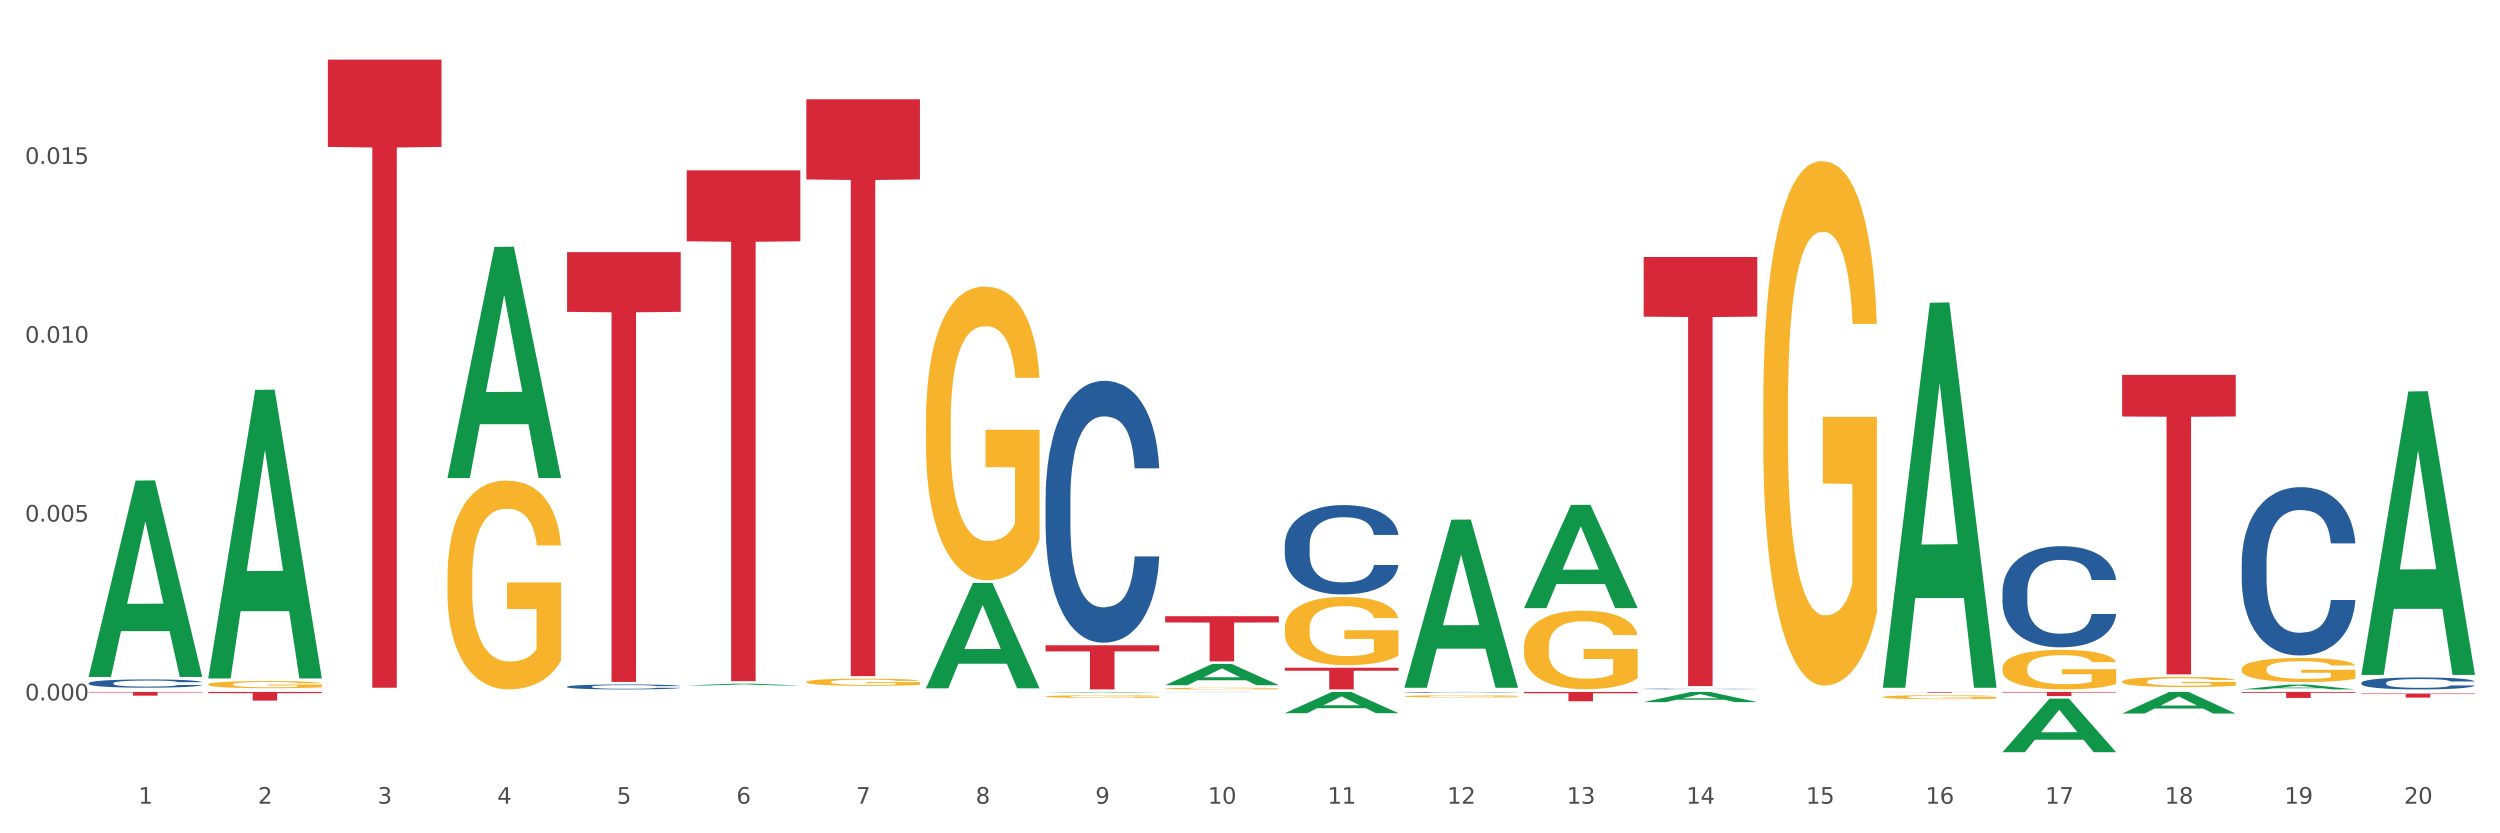 <?xml version="1.0" encoding="utf-8" standalone="no"?>
<!DOCTYPE svg PUBLIC "-//W3C//DTD SVG 1.1//EN"
  "http://www.w3.org/Graphics/SVG/1.1/DTD/svg11.dtd">
<svg xmlns:xlink="http://www.w3.org/1999/xlink" width="1080pt" height="360pt" viewBox="0 0 1080 360" xmlns="http://www.w3.org/2000/svg" version="1.1">
 <rect x="0" y="0" width="1080" height="360" fill="#333333" stroke="none"/>
 <defs>
  <style type="text/css">*{stroke-linejoin: round; stroke-linecap: butt}</style>
 </defs>
 <g id="figure_1">
  <g id="patch_1">
   <path d="M 0 360 
L 1080 360 
L 1080 0 
L 0 0 
z
" style="fill: #ffffff; stroke: #ffffff; stroke-linejoin: miter"/>
  </g>
  <g id="axes_1">
   <g id="matplotlib.axis_1">
    <g id="xtick_1">
     <g id="text_1">
      <!-- 1 -->
      <g style="fill: #4d4d4d" transform="translate(59.775 347.204) scale(0.096 -0.096)">
       <defs>
        <path id="DejaVuSans-31" d="M 794 531 
L 1825 531 
L 1825 4091 
L 703 3866 
L 703 4441 
L 1819 4666 
L 2450 4666 
L 2450 531 
L 3481 531 
L 3481 0 
L 794 0 
L 794 531 
z
" transform="scale(0.016)"/>
       </defs>
       <use xlink:href="#DejaVuSans-31"/>
      </g>
     </g>
    </g>
    <g id="xtick_2">
     <g id="text_2">
      <!-- 2 -->
      <g style="fill: #4d4d4d" transform="translate(111.45 347.204) scale(0.096 -0.096)">
       <defs>
        <path id="DejaVuSans-32" d="M 1228 531 
L 3431 531 
L 3431 0 
L 469 0 
L 469 531 
Q 828 903 1448 1529 
Q 2069 2156 2228 2338 
Q 2531 2678 2651 2914 
Q 2772 3150 2772 3378 
Q 2772 3750 2511 3984 
Q 2250 4219 1831 4219 
Q 1534 4219 1204 4116 
Q 875 4013 500 3803 
L 500 4441 
Q 881 4594 1212 4672 
Q 1544 4750 1819 4750 
Q 2544 4750 2975 4387 
Q 3406 4025 3406 3419 
Q 3406 3131 3298 2873 
Q 3191 2616 2906 2266 
Q 2828 2175 2409 1742 
Q 1991 1309 1228 531 
z
" transform="scale(0.016)"/>
       </defs>
       <use xlink:href="#DejaVuSans-32"/>
      </g>
     </g>
    </g>
    <g id="xtick_3">
     <g id="text_3">
      <!-- 3 -->
      <g style="fill: #4d4d4d" transform="translate(163.125 347.204) scale(0.096 -0.096)">
       <defs>
        <path id="DejaVuSans-33" d="M 2597 2516 
Q 3050 2419 3304 2112 
Q 3559 1806 3559 1356 
Q 3559 666 3084 287 
Q 2609 -91 1734 -91 
Q 1441 -91 1130 -33 
Q 819 25 488 141 
L 488 750 
Q 750 597 1062 519 
Q 1375 441 1716 441 
Q 2309 441 2620 675 
Q 2931 909 2931 1356 
Q 2931 1769 2642 2001 
Q 2353 2234 1838 2234 
L 1294 2234 
L 1294 2753 
L 1863 2753 
Q 2328 2753 2575 2939 
Q 2822 3125 2822 3475 
Q 2822 3834 2567 4026 
Q 2313 4219 1838 4219 
Q 1578 4219 1281 4162 
Q 984 4106 628 3988 
L 628 4550 
Q 988 4650 1302 4700 
Q 1616 4750 1894 4750 
Q 2613 4750 3031 4423 
Q 3450 4097 3450 3541 
Q 3450 3153 3228 2886 
Q 3006 2619 2597 2516 
z
" transform="scale(0.016)"/>
       </defs>
       <use xlink:href="#DejaVuSans-33"/>
      </g>
     </g>
    </g>
    <g id="xtick_4">
     <g id="text_4">
      <!-- 4 -->
      <g style="fill: #4d4d4d" transform="translate(214.8 347.204) scale(0.096 -0.096)">
       <defs>
        <path id="DejaVuSans-34" d="M 2419 4116 
L 825 1625 
L 2419 1625 
L 2419 4116 
z
M 2253 4666 
L 3047 4666 
L 3047 1625 
L 3713 1625 
L 3713 1100 
L 3047 1100 
L 3047 0 
L 2419 0 
L 2419 1100 
L 313 1100 
L 313 1709 
L 2253 4666 
z
" transform="scale(0.016)"/>
       </defs>
       <use xlink:href="#DejaVuSans-34"/>
      </g>
     </g>
    </g>
    <g id="xtick_5">
     <g id="text_5">
      <!-- 5 -->
      <g style="fill: #4d4d4d" transform="translate(266.475 347.204) scale(0.096 -0.096)">
       <defs>
        <path id="DejaVuSans-35" d="M 691 4666 
L 3169 4666 
L 3169 4134 
L 1269 4134 
L 1269 2991 
Q 1406 3038 1543 3061 
Q 1681 3084 1819 3084 
Q 2600 3084 3056 2656 
Q 3513 2228 3513 1497 
Q 3513 744 3044 326 
Q 2575 -91 1722 -91 
Q 1428 -91 1123 -41 
Q 819 9 494 109 
L 494 744 
Q 775 591 1075 516 
Q 1375 441 1709 441 
Q 2250 441 2565 725 
Q 2881 1009 2881 1497 
Q 2881 1984 2565 2268 
Q 2250 2553 1709 2553 
Q 1456 2553 1204 2497 
Q 953 2441 691 2322 
L 691 4666 
z
" transform="scale(0.016)"/>
       </defs>
       <use xlink:href="#DejaVuSans-35"/>
      </g>
     </g>
    </g>
    <g id="xtick_6">
     <g id="text_6">
      <!-- 6 -->
      <g style="fill: #4d4d4d" transform="translate(318.15 347.204) scale(0.096 -0.096)">
       <defs>
        <path id="DejaVuSans-36" d="M 2113 2584 
Q 1688 2584 1439 2293 
Q 1191 2003 1191 1497 
Q 1191 994 1439 701 
Q 1688 409 2113 409 
Q 2538 409 2786 701 
Q 3034 994 3034 1497 
Q 3034 2003 2786 2293 
Q 2538 2584 2113 2584 
z
M 3366 4563 
L 3366 3988 
Q 3128 4100 2886 4159 
Q 2644 4219 2406 4219 
Q 1781 4219 1451 3797 
Q 1122 3375 1075 2522 
Q 1259 2794 1537 2939 
Q 1816 3084 2150 3084 
Q 2853 3084 3261 2657 
Q 3669 2231 3669 1497 
Q 3669 778 3244 343 
Q 2819 -91 2113 -91 
Q 1303 -91 875 529 
Q 447 1150 447 2328 
Q 447 3434 972 4092 
Q 1497 4750 2381 4750 
Q 2619 4750 2861 4703 
Q 3103 4656 3366 4563 
z
" transform="scale(0.016)"/>
       </defs>
       <use xlink:href="#DejaVuSans-36"/>
      </g>
     </g>
    </g>
    <g id="xtick_7">
     <g id="text_7">
      <!-- 7 -->
      <g style="fill: #4d4d4d" transform="translate(369.825 347.204) scale(0.096 -0.096)">
       <defs>
        <path id="DejaVuSans-37" d="M 525 4666 
L 3525 4666 
L 3525 4397 
L 1831 0 
L 1172 0 
L 2766 4134 
L 525 4134 
L 525 4666 
z
" transform="scale(0.016)"/>
       </defs>
       <use xlink:href="#DejaVuSans-37"/>
      </g>
     </g>
    </g>
    <g id="xtick_8">
     <g id="text_8">
      <!-- 8 -->
      <g style="fill: #4d4d4d" transform="translate(421.5 347.204) scale(0.096 -0.096)">
       <defs>
        <path id="DejaVuSans-38" d="M 2034 2216 
Q 1584 2216 1326 1975 
Q 1069 1734 1069 1313 
Q 1069 891 1326 650 
Q 1584 409 2034 409 
Q 2484 409 2743 651 
Q 3003 894 3003 1313 
Q 3003 1734 2745 1975 
Q 2488 2216 2034 2216 
z
M 1403 2484 
Q 997 2584 770 2862 
Q 544 3141 544 3541 
Q 544 4100 942 4425 
Q 1341 4750 2034 4750 
Q 2731 4750 3128 4425 
Q 3525 4100 3525 3541 
Q 3525 3141 3298 2862 
Q 3072 2584 2669 2484 
Q 3125 2378 3379 2068 
Q 3634 1759 3634 1313 
Q 3634 634 3220 271 
Q 2806 -91 2034 -91 
Q 1263 -91 848 271 
Q 434 634 434 1313 
Q 434 1759 690 2068 
Q 947 2378 1403 2484 
z
M 1172 3481 
Q 1172 3119 1398 2916 
Q 1625 2713 2034 2713 
Q 2441 2713 2670 2916 
Q 2900 3119 2900 3481 
Q 2900 3844 2670 4047 
Q 2441 4250 2034 4250 
Q 1625 4250 1398 4047 
Q 1172 3844 1172 3481 
z
" transform="scale(0.016)"/>
       </defs>
       <use xlink:href="#DejaVuSans-38"/>
      </g>
     </g>
    </g>
    <g id="xtick_9">
     <g id="text_9">
      <!-- 9 -->
      <g style="fill: #4d4d4d" transform="translate(473.175 347.204) scale(0.096 -0.096)">
       <defs>
        <path id="DejaVuSans-39" d="M 703 97 
L 703 672 
Q 941 559 1184 500 
Q 1428 441 1663 441 
Q 2288 441 2617 861 
Q 2947 1281 2994 2138 
Q 2813 1869 2534 1725 
Q 2256 1581 1919 1581 
Q 1219 1581 811 2004 
Q 403 2428 403 3163 
Q 403 3881 828 4315 
Q 1253 4750 1959 4750 
Q 2769 4750 3195 4129 
Q 3622 3509 3622 2328 
Q 3622 1225 3098 567 
Q 2575 -91 1691 -91 
Q 1453 -91 1209 -44 
Q 966 3 703 97 
z
M 1959 2075 
Q 2384 2075 2632 2365 
Q 2881 2656 2881 3163 
Q 2881 3666 2632 3958 
Q 2384 4250 1959 4250 
Q 1534 4250 1286 3958 
Q 1038 3666 1038 3163 
Q 1038 2656 1286 2365 
Q 1534 2075 1959 2075 
z
" transform="scale(0.016)"/>
       </defs>
       <use xlink:href="#DejaVuSans-39"/>
      </g>
     </g>
    </g>
    <g id="xtick_10">
     <g id="text_10">
      <!-- 10 -->
      <g style="fill: #4d4d4d" transform="translate(521.796 347.204) scale(0.096 -0.096)">
       <defs>
        <path id="DejaVuSans-30" d="M 2034 4250 
Q 1547 4250 1301 3770 
Q 1056 3291 1056 2328 
Q 1056 1369 1301 889 
Q 1547 409 2034 409 
Q 2525 409 2770 889 
Q 3016 1369 3016 2328 
Q 3016 3291 2770 3770 
Q 2525 4250 2034 4250 
z
M 2034 4750 
Q 2819 4750 3233 4129 
Q 3647 3509 3647 2328 
Q 3647 1150 3233 529 
Q 2819 -91 2034 -91 
Q 1250 -91 836 529 
Q 422 1150 422 2328 
Q 422 3509 836 4129 
Q 1250 4750 2034 4750 
z
" transform="scale(0.016)"/>
       </defs>
       <use xlink:href="#DejaVuSans-31"/>
       <use xlink:href="#DejaVuSans-30" transform="translate(63.623 0)"/>
      </g>
     </g>
    </g>
    <g id="xtick_11">
     <g id="text_11">
      <!-- 11 -->
      <g style="fill: #4d4d4d" transform="translate(573.471 347.204) scale(0.096 -0.096)">
       <use xlink:href="#DejaVuSans-31"/>
       <use xlink:href="#DejaVuSans-31" transform="translate(63.623 0)"/>
      </g>
     </g>
    </g>
    <g id="xtick_12">
     <g id="text_12">
      <!-- 12 -->
      <g style="fill: #4d4d4d" transform="translate(625.146 347.204) scale(0.096 -0.096)">
       <use xlink:href="#DejaVuSans-31"/>
       <use xlink:href="#DejaVuSans-32" transform="translate(63.623 0)"/>
      </g>
     </g>
    </g>
    <g id="xtick_13">
     <g id="text_13">
      <!-- 13 -->
      <g style="fill: #4d4d4d" transform="translate(676.821 347.204) scale(0.096 -0.096)">
       <use xlink:href="#DejaVuSans-31"/>
       <use xlink:href="#DejaVuSans-33" transform="translate(63.623 0)"/>
      </g>
     </g>
    </g>
    <g id="xtick_14">
     <g id="text_14">
      <!-- 14 -->
      <g style="fill: #4d4d4d" transform="translate(728.496 347.204) scale(0.096 -0.096)">
       <use xlink:href="#DejaVuSans-31"/>
       <use xlink:href="#DejaVuSans-34" transform="translate(63.623 0)"/>
      </g>
     </g>
    </g>
    <g id="xtick_15">
     <g id="text_15">
      <!-- 15 -->
      <g style="fill: #4d4d4d" transform="translate(780.171 347.204) scale(0.096 -0.096)">
       <use xlink:href="#DejaVuSans-31"/>
       <use xlink:href="#DejaVuSans-35" transform="translate(63.623 0)"/>
      </g>
     </g>
    </g>
    <g id="xtick_16">
     <g id="text_16">
      <!-- 16 -->
      <g style="fill: #4d4d4d" transform="translate(831.846 347.204) scale(0.096 -0.096)">
       <use xlink:href="#DejaVuSans-31"/>
       <use xlink:href="#DejaVuSans-36" transform="translate(63.623 0)"/>
      </g>
     </g>
    </g>
    <g id="xtick_17">
     <g id="text_17">
      <!-- 17 -->
      <g style="fill: #4d4d4d" transform="translate(883.521 347.204) scale(0.096 -0.096)">
       <use xlink:href="#DejaVuSans-31"/>
       <use xlink:href="#DejaVuSans-37" transform="translate(63.623 0)"/>
      </g>
     </g>
    </g>
    <g id="xtick_18">
     <g id="text_18">
      <!-- 18 -->
      <g style="fill: #4d4d4d" transform="translate(935.196 347.204) scale(0.096 -0.096)">
       <use xlink:href="#DejaVuSans-31"/>
       <use xlink:href="#DejaVuSans-38" transform="translate(63.623 0)"/>
      </g>
     </g>
    </g>
    <g id="xtick_19">
     <g id="text_19">
      <!-- 19 -->
      <g style="fill: #4d4d4d" transform="translate(986.871 347.204) scale(0.096 -0.096)">
       <use xlink:href="#DejaVuSans-31"/>
       <use xlink:href="#DejaVuSans-39" transform="translate(63.623 0)"/>
      </g>
     </g>
    </g>
    <g id="xtick_20">
     <g id="text_20">
      <!-- 20 -->
      <g style="fill: #4d4d4d" transform="translate(1038.546 347.204) scale(0.096 -0.096)">
       <use xlink:href="#DejaVuSans-32"/>
       <use xlink:href="#DejaVuSans-30" transform="translate(63.623 0)"/>
      </g>
     </g>
    </g>
    <g id="xtick_21"/>
    <g id="xtick_22"/>
    <g id="xtick_23"/>
    <g id="xtick_24"/>
    <g id="xtick_25"/>
    <g id="xtick_26"/>
    <g id="xtick_27"/>
    <g id="xtick_28"/>
    <g id="xtick_29"/>
    <g id="xtick_30"/>
    <g id="xtick_31"/>
    <g id="xtick_32"/>
    <g id="xtick_33"/>
    <g id="xtick_34"/>
    <g id="xtick_35"/>
    <g id="xtick_36"/>
    <g id="xtick_37"/>
    <g id="xtick_38"/>
    <g id="xtick_39"/>
   </g>
   <g id="matplotlib.axis_2">
    <g id="ytick_1">
     <g id="text_21">
      <!-- 0.000 -->
      <g style="fill: #4d4d4d" transform="translate(10.8 302.574) scale(0.096 -0.096)">
       <defs>
        <path id="DejaVuSans-2e" d="M 684 794 
L 1344 794 
L 1344 0 
L 684 0 
L 684 794 
z
" transform="scale(0.016)"/>
       </defs>
       <use xlink:href="#DejaVuSans-30"/>
       <use xlink:href="#DejaVuSans-2e" transform="translate(63.623 0)"/>
       <use xlink:href="#DejaVuSans-30" transform="translate(95.41 0)"/>
       <use xlink:href="#DejaVuSans-30" transform="translate(159.033 0)"/>
       <use xlink:href="#DejaVuSans-30" transform="translate(222.656 0)"/>
      </g>
     </g>
    </g>
    <g id="ytick_2">
     <g id="text_22">
      <!-- 0.005 -->
      <g style="fill: #4d4d4d" transform="translate(10.8 225.322) scale(0.096 -0.096)">
       <use xlink:href="#DejaVuSans-30"/>
       <use xlink:href="#DejaVuSans-2e" transform="translate(63.623 0)"/>
       <use xlink:href="#DejaVuSans-30" transform="translate(95.41 0)"/>
       <use xlink:href="#DejaVuSans-30" transform="translate(159.033 0)"/>
       <use xlink:href="#DejaVuSans-35" transform="translate(222.656 0)"/>
      </g>
     </g>
    </g>
    <g id="ytick_3">
     <g id="text_23">
      <!-- 0.010 -->
      <g style="fill: #4d4d4d" transform="translate(10.8 148.071) scale(0.096 -0.096)">
       <use xlink:href="#DejaVuSans-30"/>
       <use xlink:href="#DejaVuSans-2e" transform="translate(63.623 0)"/>
       <use xlink:href="#DejaVuSans-30" transform="translate(95.41 0)"/>
       <use xlink:href="#DejaVuSans-31" transform="translate(159.033 0)"/>
       <use xlink:href="#DejaVuSans-30" transform="translate(222.656 0)"/>
      </g>
     </g>
    </g>
    <g id="ytick_4">
     <g id="text_24">
      <!-- 0.015 -->
      <g style="fill: #4d4d4d" transform="translate(10.8 70.82) scale(0.096 -0.096)">
       <use xlink:href="#DejaVuSans-30"/>
       <use xlink:href="#DejaVuSans-2e" transform="translate(63.623 0)"/>
       <use xlink:href="#DejaVuSans-30" transform="translate(95.41 0)"/>
       <use xlink:href="#DejaVuSans-31" transform="translate(159.033 0)"/>
       <use xlink:href="#DejaVuSans-35" transform="translate(222.656 0)"/>
      </g>
     </g>
    </g>
    <g id="ytick_5"/>
    <g id="ytick_6"/>
    <g id="ytick_7"/>
    <g id="ytick_8"/>
   </g>
   <g id="PolyCollection_1">
    <path d="M 38.283 292.263 
L 38.334 292.183 
L 58.577 207.614 
L 66.979 207.534 
L 87.374 292.422 
L 77.657 292.422 
L 73.254 272.655 
L 52.352 272.655 
L 52.201 272.974 
L 47.949 292.422 
L 38.283 292.422 
L 38.283 292.263 
L 54.984 260.858 
L 70.623 260.779 
L 62.879 225.628 
L 62.778 225.468 
L 62.677 225.708 
L 54.934 260.779 
L 54.984 260.858 
L 38.283 292.263 
z
" clip-path="url(#p9541f845a8)" style="fill: #109648"/>
    <path d="M 38.283 295.118 
L 38.341 295.114 
L 38.341 295.023 
L 38.515 294.899 
L 39.153 294.671 
L 39.966 294.499 
L 41.358 294.297 
L 42.113 294.212 
L 43.099 294.118 
L 45.13 293.964 
L 47.451 293.834 
L 49.076 293.763 
L 50.295 293.717 
L 53.022 293.635 
L 54.589 293.6 
L 56.214 293.57 
L 57.606 293.551 
L 59.927 293.528 
L 61.784 293.518 
L 63.931 293.515 
L 65.73 293.518 
L 68.109 293.531 
L 71.591 293.57 
L 72.925 293.593 
L 74.724 293.632 
L 76.581 293.684 
L 78.09 293.736 
L 79.831 293.811 
L 81.63 293.909 
L 83.37 294.033 
L 84.589 294.147 
L 85.575 294.267 
L 86.446 294.414 
L 87.084 294.574 
L 87.374 294.707 
L 76.755 294.707 
L 76.465 294.587 
L 75.885 294.456 
L 75.305 294.368 
L 74.666 294.297 
L 73.68 294.215 
L 72.809 294.163 
L 71.359 294.101 
L 70.024 294.062 
L 68.922 294.039 
L 67.587 294.02 
L 64.744 294 
L 62.713 294 
L 61.436 294.007 
L 59.869 294.023 
L 58.535 294.046 
L 56.968 294.085 
L 55.749 294.127 
L 54.531 294.183 
L 53.834 294.222 
L 52.79 294.294 
L 52.094 294.352 
L 51.165 294.453 
L 50.643 294.525 
L 49.714 294.711 
L 49.308 294.847 
L 49.134 294.942 
L 49.018 295.046 
L 49.018 295.554 
L 49.366 295.782 
L 49.656 295.88 
L 50.121 295.991 
L 50.991 296.134 
L 52.268 296.274 
L 53.602 296.375 
L 54.705 296.437 
L 55.749 296.483 
L 56.794 296.519 
L 58.07 296.551 
L 59.115 296.571 
L 60.682 296.59 
L 62.539 296.6 
L 63.989 296.6 
L 66.949 296.584 
L 68.283 296.567 
L 69.56 296.545 
L 70.952 296.509 
L 72.055 296.47 
L 72.693 296.44 
L 73.738 296.378 
L 74.55 296.313 
L 75.247 296.238 
L 75.711 296.173 
L 76.233 296.075 
L 76.639 295.965 
L 76.755 295.906 
L 87.374 295.906 
L 87.142 296.023 
L 86.736 296.137 
L 85.924 296.291 
L 85.285 296.378 
L 84.299 296.486 
L 83.254 296.577 
L 81.804 296.678 
L 80.469 296.753 
L 79.076 296.818 
L 77.568 296.877 
L 74.84 296.958 
L 73.854 296.981 
L 71.765 297.02 
L 70.14 297.043 
L 67.761 297.066 
L 65.324 297.079 
L 62.771 297.082 
L 60.508 297.076 
L 58.012 297.056 
L 56.446 297.037 
L 54.705 297.007 
L 52.674 296.962 
L 50.759 296.906 
L 48.96 296.841 
L 47.277 296.766 
L 45.711 296.681 
L 43.68 296.541 
L 42.171 296.405 
L 41.068 296.277 
L 40.314 296.17 
L 39.56 296.033 
L 39.153 295.939 
L 38.515 295.711 
L 38.283 295.499 
L 38.283 295.118 
z
" clip-path="url(#p9541f845a8)" style="fill: #255c99"/>
    <path d="M 38.283 298.926 
L 87.374 298.926 
L 87.374 299.15 
L 68.063 299.152 
L 68.063 300.537 
L 57.477 300.537 
L 57.477 299.152 
L 38.283 299.15 
L 38.283 298.928 
L 38.283 298.926 
z
" clip-path="url(#p9541f845a8)" style="fill: #d62839"/>
    <path d="M 89.958 298.926 
L 139.049 298.926 
L 139.049 299.446 
L 119.739 299.45 
L 119.739 302.666 
L 109.152 302.666 
L 109.152 299.45 
L 89.958 299.446 
L 89.958 298.93 
L 89.958 298.926 
z
" clip-path="url(#p9541f845a8)" style="fill: #d62839"/>
    <path d="M 141.633 25.759 
L 190.724 25.759 
L 190.724 63.468 
L 171.414 63.723 
L 171.414 297.11 
L 160.828 297.11 
L 160.828 63.723 
L 141.633 63.468 
L 141.633 26.014 
L 141.633 25.759 
z
" clip-path="url(#p9541f845a8)" style="fill: #d62839"/>
    <path d="M 244.983 108.928 
L 294.074 108.928 
L 294.074 134.73 
L 274.764 134.904 
L 274.764 294.598 
L 264.178 294.598 
L 264.178 134.904 
L 244.983 134.73 
L 244.983 109.102 
L 244.983 108.928 
z
" clip-path="url(#p9541f845a8)" style="fill: #d62839"/>
    <path d="M 296.658 73.574 
L 345.749 73.574 
L 345.749 104.242 
L 326.439 104.449 
L 326.439 294.258 
L 315.853 294.258 
L 315.853 104.449 
L 296.658 104.242 
L 296.658 73.782 
L 296.658 73.574 
z
" clip-path="url(#p9541f845a8)" style="fill: #d62839"/>
    <path d="M 348.333 42.891 
L 397.425 42.891 
L 397.425 77.52 
L 378.114 77.754 
L 378.114 292.079 
L 367.528 292.079 
L 367.528 77.754 
L 348.333 77.52 
L 348.333 43.125 
L 348.333 42.891 
z
" clip-path="url(#p9541f845a8)" style="fill: #d62839"/>
    <path d="M 244.983 296.654 
L 245.041 296.652 
L 245.041 296.597 
L 245.215 296.522 
L 245.854 296.385 
L 246.666 296.282 
L 248.059 296.16 
L 248.813 296.109 
L 249.799 296.053 
L 251.83 295.961 
L 254.151 295.882 
L 255.776 295.839 
L 256.995 295.812 
L 259.722 295.763 
L 261.289 295.742 
L 262.914 295.724 
L 264.306 295.712 
L 266.627 295.698 
L 268.484 295.693 
L 270.631 295.691 
L 272.43 295.693 
L 274.809 295.7 
L 278.291 295.724 
L 279.626 295.738 
L 281.424 295.761 
L 283.281 295.792 
L 284.79 295.824 
L 286.531 295.869 
L 288.33 295.927 
L 290.071 296.002 
L 291.289 296.07 
L 292.276 296.143 
L 293.146 296.231 
L 293.784 296.327 
L 294.074 296.407 
L 283.455 296.407 
L 283.165 296.335 
L 282.585 296.256 
L 282.005 296.203 
L 281.366 296.16 
L 280.38 296.111 
L 279.51 296.08 
L 278.059 296.043 
L 276.724 296.019 
L 275.622 296.006 
L 274.287 295.994 
L 271.444 295.982 
L 269.413 295.982 
L 268.136 295.986 
L 266.569 295.996 
L 265.235 296.01 
L 263.668 296.033 
L 262.449 296.059 
L 261.231 296.092 
L 260.535 296.115 
L 259.49 296.158 
L 258.794 296.194 
L 257.865 296.254 
L 257.343 296.297 
L 256.415 296.409 
L 256.008 296.491 
L 255.834 296.548 
L 255.718 296.611 
L 255.718 296.916 
L 256.066 297.053 
L 256.357 297.112 
L 256.821 297.178 
L 257.691 297.264 
L 258.968 297.348 
L 260.302 297.409 
L 261.405 297.446 
L 262.449 297.474 
L 263.494 297.495 
L 264.771 297.515 
L 265.815 297.526 
L 267.382 297.538 
L 269.239 297.544 
L 270.689 297.544 
L 273.649 297.534 
L 274.983 297.525 
L 276.26 297.511 
L 277.653 297.489 
L 278.755 297.466 
L 279.393 297.448 
L 280.438 297.411 
L 281.25 297.372 
L 281.947 297.327 
L 282.411 297.288 
L 282.933 297.229 
L 283.339 297.162 
L 283.455 297.127 
L 294.074 297.127 
L 293.842 297.198 
L 293.436 297.266 
L 292.624 297.358 
L 291.985 297.411 
L 290.999 297.476 
L 289.954 297.53 
L 288.504 297.591 
L 287.169 297.636 
L 285.776 297.675 
L 284.268 297.71 
L 281.54 297.759 
L 280.554 297.773 
L 278.465 297.797 
L 276.84 297.81 
L 274.461 297.824 
L 272.024 297.832 
L 269.471 297.834 
L 267.208 297.83 
L 264.713 297.818 
L 263.146 297.806 
L 261.405 297.789 
L 259.374 297.761 
L 257.459 297.728 
L 255.66 297.689 
L 253.977 297.644 
L 252.411 297.593 
L 250.38 297.509 
L 248.871 297.427 
L 247.768 297.35 
L 247.014 297.286 
L 246.26 297.204 
L 245.854 297.147 
L 245.215 297.01 
L 244.983 296.883 
L 244.983 296.654 
z
" clip-path="url(#p9541f845a8)" style="fill: #255c99"/>
    <path d="M 451.683 278.743 
L 500.775 278.743 
L 500.775 281.396 
L 481.464 281.414 
L 481.464 297.834 
L 470.878 297.834 
L 470.878 281.414 
L 451.683 281.396 
L 451.683 278.761 
L 451.683 278.743 
z
" clip-path="url(#p9541f845a8)" style="fill: #d62839"/>
    <path d="M 555.033 288.453 
L 604.125 288.453 
L 604.125 289.756 
L 584.814 289.765 
L 584.814 297.834 
L 574.228 297.834 
L 574.228 289.765 
L 555.033 289.756 
L 555.033 288.462 
L 555.033 288.453 
z
" clip-path="url(#p9541f845a8)" style="fill: #d62839"/>
    <path d="M 658.383 298.926 
L 707.475 298.926 
L 707.475 299.485 
L 688.164 299.489 
L 688.164 302.944 
L 677.578 302.944 
L 677.578 299.489 
L 658.383 299.485 
L 658.383 298.93 
L 658.383 298.926 
z
" clip-path="url(#p9541f845a8)" style="fill: #d62839"/>
    <path d="M 710.058 111.029 
L 759.15 111.029 
L 759.15 136.786 
L 739.839 136.961 
L 739.839 296.377 
L 729.253 296.377 
L 729.253 136.961 
L 710.058 136.786 
L 710.058 111.203 
L 710.058 111.029 
z
" clip-path="url(#p9541f845a8)" style="fill: #d62839"/>
    <path d="M 813.409 298.926 
L 862.5 298.926 
L 862.5 298.968 
L 843.189 298.968 
L 843.189 299.225 
L 832.603 299.225 
L 832.603 298.968 
L 813.409 298.968 
L 813.409 298.927 
L 813.409 298.926 
z
" clip-path="url(#p9541f845a8)" style="fill: #d62839"/>
    <path d="M 865.084 298.926 
L 914.175 298.926 
L 914.175 299.172 
L 894.864 299.174 
L 894.864 300.696 
L 884.278 300.696 
L 884.278 299.174 
L 865.084 299.172 
L 865.084 298.928 
L 865.084 298.926 
z
" clip-path="url(#p9541f845a8)" style="fill: #d62839"/>
    <path d="M 916.759 161.939 
L 965.85 161.939 
L 965.85 179.921 
L 946.539 180.043 
L 946.539 291.337 
L 935.953 291.337 
L 935.953 180.043 
L 916.759 179.921 
L 916.759 162.061 
L 916.759 161.939 
z
" clip-path="url(#p9541f845a8)" style="fill: #d62839"/>
    <path d="M 968.434 298.926 
L 1017.525 298.926 
L 1017.525 299.283 
L 998.214 299.286 
L 998.214 301.494 
L 987.628 301.494 
L 987.628 299.286 
L 968.434 299.283 
L 968.434 298.929 
L 968.434 298.926 
z
" clip-path="url(#p9541f845a8)" style="fill: #d62839"/>
    <path d="M 503.358 266.198 
L 552.45 266.198 
L 552.45 268.912 
L 533.139 268.93 
L 533.139 285.726 
L 522.553 285.726 
L 522.553 268.93 
L 503.358 268.912 
L 503.358 266.217 
L 503.358 266.198 
z
" clip-path="url(#p9541f845a8)" style="fill: #d62839"/>
    <path d="M 451.683 215.344 
L 451.741 215.241 
L 451.741 212.348 
L 451.915 208.421 
L 452.554 201.189 
L 453.366 195.712 
L 454.759 189.306 
L 455.513 186.62 
L 456.5 183.623 
L 458.531 178.767 
L 460.852 174.634 
L 462.476 172.36 
L 463.695 170.914 
L 466.422 168.331 
L 467.989 167.194 
L 469.614 166.264 
L 471.006 165.644 
L 473.328 164.921 
L 475.184 164.611 
L 477.331 164.508 
L 479.13 164.611 
L 481.509 165.024 
L 484.991 166.264 
L 486.326 166.987 
L 488.125 168.227 
L 489.981 169.881 
L 491.49 171.534 
L 493.231 173.91 
L 495.03 177.01 
L 496.771 180.937 
L 497.989 184.553 
L 498.976 188.376 
L 499.846 193.026 
L 500.484 198.089 
L 500.775 202.325 
L 490.156 202.325 
L 489.865 198.502 
L 489.285 194.369 
L 488.705 191.579 
L 488.067 189.306 
L 487.08 186.723 
L 486.21 185.07 
L 484.759 183.106 
L 483.424 181.866 
L 482.322 181.143 
L 480.987 180.523 
L 478.144 179.903 
L 476.113 179.903 
L 474.836 180.11 
L 473.27 180.627 
L 471.935 181.35 
L 470.368 182.59 
L 469.15 183.933 
L 467.931 185.69 
L 467.235 186.929 
L 466.19 189.203 
L 465.494 191.063 
L 464.565 194.266 
L 464.043 196.539 
L 463.115 202.429 
L 462.709 206.768 
L 462.534 209.765 
L 462.418 213.071 
L 462.418 229.19 
L 462.767 236.423 
L 463.057 239.523 
L 463.521 243.036 
L 464.391 247.582 
L 465.668 252.025 
L 467.003 255.229 
L 468.105 257.192 
L 469.15 258.638 
L 470.194 259.775 
L 471.471 260.808 
L 472.515 261.428 
L 474.082 262.048 
L 475.939 262.358 
L 477.389 262.358 
L 480.349 261.842 
L 481.684 261.325 
L 482.96 260.602 
L 484.353 259.465 
L 485.455 258.225 
L 486.094 257.295 
L 487.138 255.332 
L 487.951 253.265 
L 488.647 250.889 
L 489.111 248.822 
L 489.633 245.723 
L 490.039 242.209 
L 490.156 240.35 
L 500.775 240.35 
L 500.542 244.069 
L 500.136 247.686 
L 499.324 252.542 
L 498.686 255.332 
L 497.699 258.742 
L 496.655 261.635 
L 495.204 264.838 
L 493.869 267.215 
L 492.477 269.281 
L 490.968 271.141 
L 488.241 273.724 
L 487.254 274.447 
L 485.165 275.687 
L 483.54 276.411 
L 481.161 277.134 
L 478.724 277.547 
L 476.171 277.651 
L 473.908 277.444 
L 471.413 276.824 
L 469.846 276.204 
L 468.105 275.274 
L 466.074 273.827 
L 464.159 272.071 
L 462.36 270.004 
L 460.678 267.628 
L 459.111 264.941 
L 457.08 260.498 
L 455.571 256.159 
L 454.469 252.129 
L 453.714 248.719 
L 452.96 244.379 
L 452.554 241.383 
L 451.915 234.15 
L 451.683 227.434 
L 451.683 215.344 
z
" clip-path="url(#p9541f845a8)" style="fill: #255c99"/>
    <path d="M 503.358 298.955 
L 503.416 298.955 
L 503.416 298.954 
L 503.59 298.951 
L 504.229 298.947 
L 505.041 298.944 
L 506.434 298.941 
L 507.188 298.939 
L 508.175 298.937 
L 510.206 298.935 
L 512.527 298.932 
L 514.151 298.931 
L 515.37 298.93 
L 518.097 298.929 
L 519.664 298.928 
L 521.289 298.927 
L 522.682 298.927 
L 525.003 298.927 
L 526.859 298.927 
L 529.007 298.926 
L 530.805 298.927 
L 533.184 298.927 
L 536.666 298.927 
L 538.001 298.928 
L 539.8 298.929 
L 541.657 298.93 
L 543.165 298.93 
L 544.906 298.932 
L 546.705 298.934 
L 548.446 298.936 
L 549.664 298.938 
L 550.651 298.94 
L 551.521 298.943 
L 552.159 298.946 
L 552.45 298.948 
L 541.831 298.948 
L 541.54 298.946 
L 540.96 298.943 
L 540.38 298.942 
L 539.742 298.941 
L 538.755 298.939 
L 537.885 298.938 
L 536.434 298.937 
L 535.099 298.936 
L 533.997 298.936 
L 532.662 298.936 
L 529.819 298.935 
L 527.788 298.935 
L 526.511 298.935 
L 524.945 298.936 
L 523.61 298.936 
L 522.043 298.937 
L 520.825 298.938 
L 519.606 298.939 
L 518.91 298.939 
L 517.865 298.941 
L 517.169 298.942 
L 516.24 298.943 
L 515.718 298.945 
L 514.79 298.948 
L 514.384 298.951 
L 514.209 298.952 
L 514.093 298.954 
L 514.093 298.963 
L 514.442 298.967 
L 514.732 298.969 
L 515.196 298.971 
L 516.066 298.974 
L 517.343 298.976 
L 518.678 298.978 
L 519.78 298.979 
L 520.825 298.98 
L 521.869 298.981 
L 523.146 298.981 
L 524.19 298.982 
L 525.757 298.982 
L 527.614 298.982 
L 529.065 298.982 
L 532.024 298.982 
L 533.359 298.982 
L 534.635 298.981 
L 536.028 298.98 
L 537.13 298.98 
L 537.769 298.979 
L 538.813 298.978 
L 539.626 298.977 
L 540.322 298.976 
L 540.786 298.974 
L 541.308 298.973 
L 541.715 298.971 
L 541.831 298.97 
L 552.45 298.97 
L 552.218 298.972 
L 551.811 298.974 
L 550.999 298.977 
L 550.361 298.978 
L 549.374 298.98 
L 548.33 298.982 
L 546.879 298.984 
L 545.544 298.985 
L 544.152 298.986 
L 542.643 298.987 
L 539.916 298.989 
L 538.929 298.989 
L 536.84 298.99 
L 535.215 298.99 
L 532.836 298.991 
L 530.399 298.991 
L 527.846 298.991 
L 525.583 298.991 
L 523.088 298.99 
L 521.521 298.99 
L 519.78 298.989 
L 517.749 298.989 
L 515.834 298.988 
L 514.035 298.986 
L 512.353 298.985 
L 510.786 298.984 
L 508.755 298.981 
L 507.246 298.979 
L 506.144 298.976 
L 505.389 298.974 
L 504.635 298.972 
L 504.229 298.97 
L 503.59 298.966 
L 503.358 298.962 
L 503.358 298.955 
z
" clip-path="url(#p9541f845a8)" style="fill: #255c99"/>
    <path d="M 555.033 235.542 
L 555.091 235.506 
L 555.091 234.519 
L 555.265 233.179 
L 555.904 230.711 
L 556.716 228.843 
L 558.109 226.657 
L 558.863 225.74 
L 559.85 224.718 
L 561.881 223.06 
L 564.202 221.65 
L 565.826 220.874 
L 567.045 220.381 
L 569.772 219.499 
L 571.339 219.112 
L 572.964 218.794 
L 574.357 218.583 
L 576.678 218.336 
L 578.535 218.23 
L 580.682 218.195 
L 582.48 218.23 
L 584.86 218.371 
L 588.341 218.794 
L 589.676 219.041 
L 591.475 219.464 
L 593.332 220.028 
L 594.84 220.592 
L 596.581 221.403 
L 598.38 222.461 
L 600.121 223.801 
L 601.339 225.035 
L 602.326 226.339 
L 603.196 227.926 
L 603.835 229.654 
L 604.125 231.099 
L 593.506 231.099 
L 593.215 229.795 
L 592.635 228.384 
L 592.055 227.432 
L 591.417 226.657 
L 590.43 225.775 
L 589.56 225.211 
L 588.109 224.541 
L 586.774 224.118 
L 585.672 223.871 
L 584.337 223.66 
L 581.494 223.448 
L 579.463 223.448 
L 578.186 223.519 
L 576.62 223.695 
L 575.285 223.942 
L 573.718 224.365 
L 572.5 224.823 
L 571.281 225.423 
L 570.585 225.846 
L 569.54 226.621 
L 568.844 227.256 
L 567.915 228.349 
L 567.393 229.125 
L 566.465 231.134 
L 566.059 232.615 
L 565.885 233.638 
L 565.768 234.766 
L 565.768 240.266 
L 566.117 242.734 
L 566.407 243.792 
L 566.871 244.991 
L 567.741 246.542 
L 569.018 248.058 
L 570.353 249.151 
L 571.455 249.821 
L 572.5 250.315 
L 573.544 250.702 
L 574.821 251.055 
L 575.865 251.266 
L 577.432 251.478 
L 579.289 251.584 
L 580.74 251.584 
L 583.699 251.407 
L 585.034 251.231 
L 586.31 250.984 
L 587.703 250.597 
L 588.805 250.173 
L 589.444 249.856 
L 590.488 249.186 
L 591.301 248.481 
L 591.997 247.67 
L 592.461 246.965 
L 592.983 245.907 
L 593.39 244.709 
L 593.506 244.074 
L 604.125 244.074 
L 603.893 245.343 
L 603.486 246.577 
L 602.674 248.234 
L 602.036 249.186 
L 601.049 250.35 
L 600.005 251.337 
L 598.554 252.43 
L 597.219 253.241 
L 595.827 253.946 
L 594.318 254.581 
L 591.591 255.462 
L 590.604 255.709 
L 588.515 256.132 
L 586.89 256.379 
L 584.511 256.626 
L 582.074 256.767 
L 579.521 256.802 
L 577.258 256.731 
L 574.763 256.52 
L 573.196 256.308 
L 571.455 255.991 
L 569.424 255.497 
L 567.509 254.898 
L 565.71 254.193 
L 564.028 253.382 
L 562.461 252.465 
L 560.43 250.949 
L 558.921 249.468 
L 557.819 248.093 
L 557.064 246.93 
L 556.31 245.449 
L 555.904 244.426 
L 555.265 241.958 
L 555.033 239.667 
L 555.033 235.542 
z
" clip-path="url(#p9541f845a8)" style="fill: #255c99"/>
    <path d="M 348.333 294.614 
L 348.391 294.611 
L 348.391 294.508 
L 348.507 294.42 
L 349.087 294.206 
L 349.956 294.03 
L 350.594 293.936 
L 351.231 293.859 
L 351.985 293.782 
L 352.912 293.702 
L 354.593 293.585 
L 355.636 293.525 
L 356.911 293.462 
L 359.23 293.371 
L 360.91 293.32 
L 362.649 293.277 
L 365.489 293.226 
L 367.344 293.203 
L 369.314 293.186 
L 371.691 293.175 
L 373.487 293.172 
L 377.429 293.18 
L 380.79 293.206 
L 382.413 293.226 
L 384.5 293.26 
L 385.601 293.283 
L 387.398 293.329 
L 389.252 293.388 
L 390.527 293.44 
L 392.44 293.537 
L 393.889 293.633 
L 395.222 293.753 
L 395.918 293.836 
L 396.439 293.913 
L 396.903 294.001 
L 397.367 294.141 
L 386.934 294.141 
L 386.528 294.041 
L 385.891 293.947 
L 384.963 293.856 
L 384.152 293.799 
L 382.761 293.727 
L 381.486 293.682 
L 380.153 293.648 
L 378.53 293.619 
L 377.255 293.605 
L 375.458 293.594 
L 371.923 293.596 
L 369.546 293.619 
L 367.923 293.648 
L 366.88 293.673 
L 365.953 293.702 
L 364.91 293.742 
L 363.692 293.802 
L 362.823 293.856 
L 361.954 293.924 
L 361.258 293.992 
L 360.621 294.072 
L 360.099 294.158 
L 359.693 294.246 
L 359.345 294.354 
L 359.056 294.534 
L 359.056 294.924 
L 359.172 295.013 
L 359.461 295.13 
L 359.809 295.218 
L 360.389 295.323 
L 360.91 295.395 
L 361.896 295.497 
L 362.997 295.583 
L 363.866 295.637 
L 364.736 295.682 
L 366.243 295.745 
L 367.923 295.796 
L 369.372 295.828 
L 371.343 295.856 
L 372.676 295.868 
L 373.835 295.873 
L 376.675 295.873 
L 378.704 295.865 
L 380.964 295.845 
L 382.703 295.819 
L 384.152 295.788 
L 385.775 295.736 
L 386.818 295.688 
L 386.818 295.092 
L 374.067 295.09 
L 374.067 294.694 
L 397.425 294.694 
L 397.425 295.856 
L 396.439 295.916 
L 395.338 295.97 
L 394.179 296.019 
L 392.44 296.078 
L 390.354 296.135 
L 388.499 296.175 
L 386.528 296.21 
L 384.21 296.241 
L 381.196 296.269 
L 379.341 296.281 
L 377.023 296.289 
L 374.299 296.292 
L 371.923 296.286 
L 369.604 296.272 
L 367.17 296.247 
L 364.794 296.21 
L 362.997 296.172 
L 361.2 296.127 
L 359.287 296.067 
L 357.781 296.01 
L 356.621 295.959 
L 355.346 295.893 
L 353.955 295.808 
L 352.912 295.731 
L 351.985 295.651 
L 350.999 295.548 
L 350.304 295.46 
L 349.608 295.349 
L 349.203 295.266 
L 348.739 295.138 
L 348.391 294.959 
L 348.333 294.614 
z
" clip-path="url(#p9541f845a8)" style="fill: #f7b32b"/>
    <path d="M 400.008 182.435 
L 400.066 182.32 
L 400.066 178.148 
L 400.182 174.555 
L 400.762 165.863 
L 401.631 158.678 
L 402.269 154.854 
L 402.906 151.725 
L 403.66 148.596 
L 404.587 145.351 
L 406.268 140.599 
L 407.311 138.165 
L 408.586 135.616 
L 410.905 131.907 
L 412.585 129.821 
L 414.324 128.083 
L 417.164 125.997 
L 419.019 125.07 
L 420.989 124.374 
L 423.366 123.911 
L 425.162 123.795 
L 429.104 124.143 
L 432.465 125.186 
L 434.088 125.997 
L 436.175 127.388 
L 437.276 128.315 
L 439.073 130.169 
L 440.927 132.603 
L 442.202 134.689 
L 444.115 138.629 
L 445.564 142.569 
L 446.897 147.437 
L 447.593 150.797 
L 448.114 153.926 
L 448.578 157.519 
L 449.042 163.198 
L 438.609 163.198 
L 438.203 159.142 
L 437.566 155.317 
L 436.638 151.609 
L 435.827 149.291 
L 434.436 146.394 
L 433.161 144.539 
L 431.828 143.149 
L 430.205 141.99 
L 428.93 141.41 
L 427.133 140.947 
L 423.598 141.063 
L 421.221 141.99 
L 419.598 143.149 
L 418.555 144.192 
L 417.628 145.351 
L 416.585 146.973 
L 415.367 149.407 
L 414.498 151.609 
L 413.629 154.39 
L 412.933 157.171 
L 412.296 160.416 
L 411.774 163.893 
L 411.368 167.486 
L 411.02 171.889 
L 410.731 179.191 
L 410.731 195.068 
L 410.847 198.66 
L 411.136 203.412 
L 411.484 207.004 
L 412.064 211.292 
L 412.585 214.189 
L 413.571 218.361 
L 414.672 221.838 
L 415.541 224.04 
L 416.411 225.894 
L 417.918 228.444 
L 419.598 230.53 
L 421.047 231.805 
L 423.018 232.964 
L 424.351 233.427 
L 425.51 233.659 
L 428.35 233.659 
L 430.379 233.311 
L 432.639 232.5 
L 434.378 231.457 
L 435.827 230.182 
L 437.45 228.096 
L 438.493 226.126 
L 438.493 201.905 
L 425.742 201.789 
L 425.742 185.68 
L 449.1 185.68 
L 449.1 232.964 
L 448.114 235.397 
L 447.013 237.599 
L 445.854 239.569 
L 444.115 242.003 
L 442.029 244.321 
L 440.174 245.943 
L 438.203 247.334 
L 435.885 248.609 
L 432.871 249.768 
L 431.016 250.231 
L 428.698 250.579 
L 425.974 250.695 
L 423.598 250.463 
L 421.279 249.884 
L 418.845 248.841 
L 416.469 247.334 
L 414.672 245.827 
L 412.875 243.973 
L 410.963 241.54 
L 409.456 239.222 
L 408.296 237.136 
L 407.021 234.47 
L 405.63 230.994 
L 404.587 227.864 
L 403.66 224.62 
L 402.674 220.447 
L 401.979 216.855 
L 401.283 212.335 
L 400.878 208.974 
L 400.414 203.759 
L 400.066 196.458 
L 400.008 182.435 
z
" clip-path="url(#p9541f845a8)" style="fill: #f7b32b"/>
    <path d="M 451.683 300.888 
L 451.741 300.887 
L 451.741 300.85 
L 451.857 300.817 
L 452.437 300.739 
L 453.306 300.674 
L 453.944 300.639 
L 454.581 300.611 
L 455.335 300.582 
L 456.262 300.553 
L 457.943 300.51 
L 458.986 300.488 
L 460.261 300.465 
L 462.58 300.432 
L 464.26 300.413 
L 465.999 300.397 
L 468.839 300.378 
L 470.694 300.37 
L 472.664 300.364 
L 475.041 300.359 
L 476.838 300.358 
L 480.779 300.361 
L 484.14 300.371 
L 485.763 300.378 
L 487.85 300.391 
L 488.951 300.399 
L 490.748 300.416 
L 492.602 300.438 
L 493.877 300.457 
L 495.79 300.492 
L 497.239 300.528 
L 498.572 300.572 
L 499.268 300.602 
L 499.789 300.631 
L 500.253 300.663 
L 500.717 300.714 
L 490.284 300.714 
L 489.878 300.678 
L 489.241 300.643 
L 488.313 300.61 
L 487.502 300.589 
L 486.111 300.563 
L 484.836 300.546 
L 483.503 300.533 
L 481.88 300.523 
L 480.605 300.518 
L 478.808 300.513 
L 475.273 300.514 
L 472.896 300.523 
L 471.273 300.533 
L 470.23 300.543 
L 469.303 300.553 
L 468.26 300.568 
L 467.042 300.59 
L 466.173 300.61 
L 465.304 300.635 
L 464.608 300.66 
L 463.971 300.689 
L 463.449 300.721 
L 463.043 300.753 
L 462.696 300.793 
L 462.406 300.859 
L 462.406 301.002 
L 462.522 301.035 
L 462.811 301.078 
L 463.159 301.11 
L 463.739 301.149 
L 464.26 301.175 
L 465.246 301.213 
L 466.347 301.244 
L 467.216 301.264 
L 468.086 301.281 
L 469.593 301.304 
L 471.273 301.323 
L 472.722 301.334 
L 474.693 301.345 
L 476.026 301.349 
L 477.185 301.351 
L 480.025 301.351 
L 482.054 301.348 
L 484.314 301.341 
L 486.053 301.331 
L 487.502 301.32 
L 489.125 301.301 
L 490.168 301.283 
L 490.168 301.064 
L 477.417 301.063 
L 477.417 300.918 
L 500.775 300.918 
L 500.775 301.345 
L 499.789 301.367 
L 498.688 301.387 
L 497.529 301.405 
L 495.79 301.427 
L 493.704 301.448 
L 491.849 301.462 
L 489.878 301.475 
L 487.56 301.486 
L 484.546 301.497 
L 482.691 301.501 
L 480.373 301.504 
L 477.649 301.505 
L 475.273 301.503 
L 472.954 301.498 
L 470.52 301.488 
L 468.144 301.475 
L 466.347 301.461 
L 464.55 301.444 
L 462.638 301.422 
L 461.131 301.401 
L 459.971 301.383 
L 458.696 301.359 
L 457.305 301.327 
L 456.262 301.299 
L 455.335 301.27 
L 454.349 301.232 
L 453.654 301.199 
L 452.958 301.159 
L 452.553 301.128 
L 452.089 301.081 
L 451.741 301.015 
L 451.683 300.888 
z
" clip-path="url(#p9541f845a8)" style="fill: #f7b32b"/>
    <path d="M 503.358 297.436 
L 503.416 297.435 
L 503.416 297.411 
L 503.532 297.39 
L 504.112 297.34 
L 504.981 297.298 
L 505.619 297.275 
L 506.256 297.257 
L 507.01 297.239 
L 507.937 297.22 
L 509.618 297.192 
L 510.661 297.178 
L 511.936 297.163 
L 514.255 297.142 
L 515.935 297.13 
L 517.674 297.119 
L 520.514 297.107 
L 522.369 297.102 
L 524.34 297.098 
L 526.716 297.095 
L 528.513 297.094 
L 532.454 297.096 
L 535.815 297.103 
L 537.438 297.107 
L 539.525 297.115 
L 540.626 297.121 
L 542.423 297.132 
L 544.277 297.146 
L 545.553 297.158 
L 547.465 297.181 
L 548.914 297.204 
L 550.247 297.232 
L 550.943 297.252 
L 551.464 297.27 
L 551.928 297.291 
L 552.392 297.324 
L 541.959 297.324 
L 541.553 297.3 
L 540.916 297.278 
L 539.988 297.257 
L 539.177 297.243 
L 537.786 297.226 
L 536.511 297.215 
L 535.178 297.207 
L 533.555 297.2 
L 532.28 297.197 
L 530.483 297.194 
L 526.948 297.195 
L 524.571 297.2 
L 522.948 297.207 
L 521.905 297.213 
L 520.978 297.22 
L 519.935 297.23 
L 518.717 297.244 
L 517.848 297.257 
L 516.979 297.273 
L 516.283 297.289 
L 515.646 297.308 
L 515.124 297.328 
L 514.718 297.349 
L 514.371 297.375 
L 514.081 297.417 
L 514.081 297.51 
L 514.197 297.531 
L 514.486 297.558 
L 514.834 297.579 
L 515.414 297.604 
L 515.935 297.621 
L 516.921 297.645 
L 518.022 297.666 
L 518.891 297.678 
L 519.761 297.689 
L 521.268 297.704 
L 522.948 297.716 
L 524.397 297.724 
L 526.368 297.73 
L 527.701 297.733 
L 528.86 297.735 
L 531.7 297.735 
L 533.729 297.733 
L 535.989 297.728 
L 537.728 297.722 
L 539.177 297.714 
L 540.8 297.702 
L 541.843 297.691 
L 541.843 297.55 
L 529.092 297.549 
L 529.092 297.455 
L 552.45 297.455 
L 552.45 297.73 
L 551.464 297.745 
L 550.363 297.757 
L 549.204 297.769 
L 547.465 297.783 
L 545.379 297.797 
L 543.524 297.806 
L 541.553 297.814 
L 539.235 297.822 
L 536.221 297.828 
L 534.366 297.831 
L 532.048 297.833 
L 529.324 297.834 
L 526.948 297.832 
L 524.629 297.829 
L 522.195 297.823 
L 519.819 297.814 
L 518.022 297.805 
L 516.225 297.795 
L 514.313 297.78 
L 512.806 297.767 
L 511.646 297.755 
L 510.371 297.739 
L 508.98 297.719 
L 507.937 297.701 
L 507.01 297.682 
L 506.024 297.658 
L 505.329 297.637 
L 504.633 297.61 
L 504.228 297.591 
L 503.764 297.56 
L 503.416 297.518 
L 503.358 297.436 
z
" clip-path="url(#p9541f845a8)" style="fill: #f7b32b"/>
    <path d="M 555.033 271.511 
L 555.091 271.484 
L 555.091 270.515 
L 555.207 269.681 
L 555.787 267.663 
L 556.656 265.994 
L 557.294 265.106 
L 557.931 264.38 
L 558.685 263.653 
L 559.612 262.9 
L 561.293 261.796 
L 562.336 261.231 
L 563.611 260.639 
L 565.93 259.778 
L 567.61 259.294 
L 569.349 258.89 
L 572.189 258.406 
L 574.044 258.191 
L 576.015 258.029 
L 578.391 257.921 
L 580.188 257.895 
L 584.129 257.975 
L 587.49 258.217 
L 589.113 258.406 
L 591.2 258.729 
L 592.301 258.944 
L 594.098 259.375 
L 595.952 259.94 
L 597.228 260.424 
L 599.14 261.339 
L 600.589 262.254 
L 601.922 263.384 
L 602.618 264.164 
L 603.139 264.891 
L 603.603 265.725 
L 604.067 267.044 
L 593.634 267.044 
L 593.228 266.102 
L 592.591 265.214 
L 591.663 264.353 
L 590.852 263.815 
L 589.461 263.142 
L 588.186 262.711 
L 586.853 262.388 
L 585.23 262.119 
L 583.955 261.985 
L 582.158 261.877 
L 578.623 261.904 
L 576.246 262.119 
L 574.624 262.388 
L 573.58 262.631 
L 572.653 262.9 
L 571.61 263.276 
L 570.393 263.841 
L 569.523 264.353 
L 568.654 264.999 
L 567.958 265.644 
L 567.321 266.398 
L 566.799 267.205 
L 566.393 268.039 
L 566.046 269.062 
L 565.756 270.757 
L 565.756 274.444 
L 565.872 275.278 
L 566.162 276.381 
L 566.509 277.215 
L 567.089 278.211 
L 567.61 278.884 
L 568.596 279.852 
L 569.697 280.66 
L 570.566 281.171 
L 571.436 281.602 
L 572.943 282.194 
L 574.624 282.678 
L 576.072 282.974 
L 578.043 283.243 
L 579.376 283.351 
L 580.535 283.404 
L 583.375 283.404 
L 585.404 283.324 
L 587.664 283.135 
L 589.403 282.893 
L 590.852 282.597 
L 592.475 282.113 
L 593.518 281.655 
L 593.518 276.031 
L 580.767 276.004 
L 580.767 272.264 
L 604.125 272.264 
L 604.125 283.243 
L 603.139 283.808 
L 602.038 284.319 
L 600.879 284.777 
L 599.14 285.342 
L 597.054 285.88 
L 595.199 286.257 
L 593.228 286.58 
L 590.91 286.876 
L 587.896 287.145 
L 586.041 287.252 
L 583.723 287.333 
L 580.999 287.36 
L 578.623 287.306 
L 576.304 287.172 
L 573.87 286.93 
L 571.494 286.58 
L 569.697 286.23 
L 567.9 285.799 
L 565.988 285.234 
L 564.481 284.696 
L 563.322 284.212 
L 562.046 283.593 
L 560.655 282.786 
L 559.612 282.059 
L 558.685 281.306 
L 557.699 280.337 
L 557.004 279.503 
L 556.308 278.453 
L 555.903 277.673 
L 555.439 276.462 
L 555.091 274.767 
L 555.033 271.511 
z
" clip-path="url(#p9541f845a8)" style="fill: #f7b32b"/>
    <path d="M 606.708 300.804 
L 606.766 300.803 
L 606.766 300.771 
L 606.882 300.743 
L 607.462 300.677 
L 608.331 300.622 
L 608.969 300.593 
L 609.606 300.569 
L 610.36 300.545 
L 611.287 300.521 
L 612.968 300.484 
L 614.011 300.466 
L 615.286 300.446 
L 617.605 300.418 
L 619.286 300.402 
L 621.024 300.389 
L 623.864 300.373 
L 625.719 300.366 
L 627.69 300.361 
L 630.066 300.357 
L 631.863 300.356 
L 635.804 300.359 
L 639.165 300.367 
L 640.788 300.373 
L 642.875 300.384 
L 643.976 300.391 
L 645.773 300.405 
L 647.627 300.423 
L 648.903 300.439 
L 650.815 300.469 
L 652.264 300.499 
L 653.597 300.537 
L 654.293 300.562 
L 654.814 300.586 
L 655.278 300.613 
L 655.742 300.657 
L 645.309 300.657 
L 644.903 300.626 
L 644.266 300.597 
L 643.339 300.568 
L 642.527 300.551 
L 641.136 300.529 
L 639.861 300.514 
L 638.528 300.504 
L 636.905 300.495 
L 635.63 300.491 
L 633.833 300.487 
L 630.298 300.488 
L 627.921 300.495 
L 626.299 300.504 
L 625.255 300.512 
L 624.328 300.521 
L 623.285 300.533 
L 622.068 300.552 
L 621.198 300.568 
L 620.329 300.59 
L 619.633 300.611 
L 618.996 300.636 
L 618.474 300.662 
L 618.068 300.69 
L 617.721 300.723 
L 617.431 300.779 
L 617.431 300.9 
L 617.547 300.927 
L 617.837 300.964 
L 618.184 300.991 
L 618.764 301.024 
L 619.286 301.046 
L 620.271 301.078 
L 621.372 301.104 
L 622.241 301.121 
L 623.111 301.135 
L 624.618 301.155 
L 626.299 301.17 
L 627.748 301.18 
L 629.718 301.189 
L 631.051 301.193 
L 632.21 301.194 
L 635.05 301.194 
L 637.079 301.192 
L 639.339 301.185 
L 641.078 301.177 
L 642.527 301.168 
L 644.15 301.152 
L 645.193 301.137 
L 645.193 300.952 
L 632.442 300.951 
L 632.442 300.828 
L 655.8 300.828 
L 655.8 301.189 
L 654.814 301.208 
L 653.713 301.224 
L 652.554 301.239 
L 650.815 301.258 
L 648.729 301.276 
L 646.874 301.288 
L 644.903 301.299 
L 642.585 301.308 
L 639.571 301.317 
L 637.716 301.321 
L 635.398 301.323 
L 632.674 301.324 
L 630.298 301.322 
L 627.979 301.318 
L 625.545 301.31 
L 623.169 301.299 
L 621.372 301.287 
L 619.575 301.273 
L 617.663 301.254 
L 616.156 301.237 
L 614.997 301.221 
L 613.721 301.2 
L 612.33 301.174 
L 611.287 301.15 
L 610.36 301.125 
L 609.375 301.094 
L 608.679 301.066 
L 607.984 301.032 
L 607.578 301.006 
L 607.114 300.966 
L 606.766 300.911 
L 606.708 300.804 
z
" clip-path="url(#p9541f845a8)" style="fill: #f7b32b"/>
    <path d="M 658.383 279.492 
L 658.441 279.461 
L 658.441 278.346 
L 658.557 277.385 
L 659.137 275.061 
L 660.006 273.14 
L 660.644 272.117 
L 661.281 271.28 
L 662.035 270.444 
L 662.962 269.576 
L 664.643 268.306 
L 665.686 267.655 
L 666.961 266.973 
L 669.28 265.981 
L 670.961 265.424 
L 672.699 264.959 
L 675.539 264.401 
L 677.394 264.153 
L 679.365 263.967 
L 681.741 263.843 
L 683.538 263.812 
L 687.479 263.905 
L 690.841 264.184 
L 692.463 264.401 
L 694.55 264.773 
L 695.651 265.021 
L 697.448 265.517 
L 699.303 266.167 
L 700.578 266.725 
L 702.49 267.779 
L 703.939 268.832 
L 705.272 270.134 
L 705.968 271.032 
L 706.489 271.869 
L 706.953 272.83 
L 707.417 274.348 
L 696.984 274.348 
L 696.578 273.264 
L 695.941 272.241 
L 695.014 271.249 
L 694.202 270.63 
L 692.811 269.855 
L 691.536 269.359 
L 690.203 268.987 
L 688.58 268.677 
L 687.305 268.522 
L 685.508 268.398 
L 681.973 268.429 
L 679.596 268.677 
L 677.974 268.987 
L 676.93 269.266 
L 676.003 269.576 
L 674.96 270.01 
L 673.743 270.661 
L 672.873 271.249 
L 672.004 271.993 
L 671.308 272.737 
L 670.671 273.604 
L 670.149 274.534 
L 669.743 275.495 
L 669.396 276.672 
L 669.106 278.625 
L 669.106 282.87 
L 669.222 283.831 
L 669.512 285.101 
L 669.859 286.062 
L 670.439 287.208 
L 670.961 287.983 
L 671.946 289.099 
L 673.047 290.028 
L 673.916 290.617 
L 674.786 291.113 
L 676.293 291.795 
L 677.974 292.352 
L 679.423 292.693 
L 681.393 293.003 
L 682.726 293.127 
L 683.885 293.189 
L 686.725 293.189 
L 688.754 293.096 
L 691.014 292.879 
L 692.753 292.6 
L 694.202 292.259 
L 695.825 291.702 
L 696.868 291.175 
L 696.868 284.698 
L 684.117 284.667 
L 684.117 280.36 
L 707.475 280.36 
L 707.475 293.003 
L 706.489 293.654 
L 705.388 294.243 
L 704.229 294.769 
L 702.49 295.42 
L 700.404 296.04 
L 698.549 296.474 
L 696.578 296.846 
L 694.26 297.186 
L 691.246 297.496 
L 689.392 297.62 
L 687.073 297.713 
L 684.349 297.744 
L 681.973 297.682 
L 679.654 297.527 
L 677.22 297.248 
L 674.844 296.846 
L 673.047 296.443 
L 671.25 295.947 
L 669.338 295.296 
L 667.831 294.676 
L 666.672 294.119 
L 665.396 293.406 
L 664.005 292.476 
L 662.962 291.64 
L 662.035 290.772 
L 661.05 289.656 
L 660.354 288.696 
L 659.659 287.487 
L 659.253 286.589 
L 658.789 285.194 
L 658.441 283.242 
L 658.383 279.492 
z
" clip-path="url(#p9541f845a8)" style="fill: #f7b32b"/>
    <path d="M 761.734 174.294 
L 761.791 174.087 
L 761.791 166.636 
L 761.907 160.22 
L 762.487 144.698 
L 763.356 131.867 
L 763.994 125.037 
L 764.631 119.449 
L 765.385 113.861 
L 766.312 108.066 
L 767.993 99.581 
L 769.036 95.235 
L 770.311 90.682 
L 772.63 84.059 
L 774.311 80.334 
L 776.049 77.229 
L 778.889 73.504 
L 780.744 71.848 
L 782.715 70.607 
L 785.091 69.779 
L 786.888 69.572 
L 790.829 70.193 
L 794.191 72.055 
L 795.813 73.504 
L 797.9 75.988 
L 799.001 77.643 
L 800.798 80.955 
L 802.653 85.301 
L 803.928 89.026 
L 805.84 96.063 
L 807.289 103.099 
L 808.622 111.792 
L 809.318 117.794 
L 809.84 123.382 
L 810.303 129.797 
L 810.767 139.938 
L 800.334 139.938 
L 799.929 132.695 
L 799.291 125.865 
L 798.364 119.242 
L 797.552 115.103 
L 796.161 109.929 
L 794.886 106.618 
L 793.553 104.134 
L 791.93 102.065 
L 790.655 101.03 
L 788.858 100.202 
L 785.323 100.409 
L 782.947 102.065 
L 781.324 104.134 
L 780.28 105.997 
L 779.353 108.066 
L 778.31 110.964 
L 777.093 115.31 
L 776.223 119.242 
L 775.354 124.209 
L 774.658 129.176 
L 774.021 134.971 
L 773.499 141.18 
L 773.093 147.596 
L 772.746 155.46 
L 772.456 168.499 
L 772.456 196.852 
L 772.572 203.268 
L 772.862 211.754 
L 773.209 218.169 
L 773.789 225.827 
L 774.311 231.001 
L 775.296 238.452 
L 776.397 244.66 
L 777.267 248.593 
L 778.136 251.904 
L 779.643 256.457 
L 781.324 260.182 
L 782.773 262.459 
L 784.743 264.529 
L 786.076 265.356 
L 787.235 265.77 
L 790.075 265.77 
L 792.104 265.149 
L 794.364 263.701 
L 796.103 261.838 
L 797.552 259.562 
L 799.175 255.836 
L 800.218 252.318 
L 800.218 209.063 
L 787.467 208.856 
L 787.467 180.089 
L 810.825 180.089 
L 810.825 264.529 
L 809.84 268.875 
L 808.738 272.807 
L 807.579 276.325 
L 805.84 280.671 
L 803.754 284.811 
L 801.899 287.708 
L 799.929 290.192 
L 797.61 292.468 
L 794.596 294.538 
L 792.742 295.366 
L 790.423 295.987 
L 787.699 296.194 
L 785.323 295.78 
L 783.004 294.745 
L 780.57 292.882 
L 778.194 290.192 
L 776.397 287.501 
L 774.6 284.19 
L 772.688 279.844 
L 771.181 275.704 
L 770.022 271.979 
L 768.747 267.219 
L 767.356 261.01 
L 766.312 255.422 
L 765.385 249.627 
L 764.4 242.177 
L 763.704 235.761 
L 763.009 227.69 
L 762.603 221.688 
L 762.139 212.375 
L 761.791 199.336 
L 761.734 174.294 
z
" clip-path="url(#p9541f845a8)" style="fill: #f7b32b"/>
    <path d="M 813.409 301.119 
L 813.467 301.118 
L 813.467 301.061 
L 813.582 301.012 
L 814.162 300.893 
L 815.031 300.795 
L 815.669 300.742 
L 816.307 300.699 
L 817.06 300.657 
L 817.987 300.612 
L 819.668 300.547 
L 820.711 300.514 
L 821.986 300.479 
L 824.305 300.428 
L 825.986 300.4 
L 827.724 300.376 
L 830.564 300.348 
L 832.419 300.335 
L 834.39 300.325 
L 836.766 300.319 
L 838.563 300.318 
L 842.504 300.322 
L 845.866 300.337 
L 847.488 300.348 
L 849.575 300.367 
L 850.676 300.379 
L 852.473 300.405 
L 854.328 300.438 
L 855.603 300.467 
L 857.515 300.52 
L 858.964 300.574 
L 860.297 300.641 
L 860.993 300.687 
L 861.515 300.73 
L 861.978 300.779 
L 862.442 300.856 
L 852.009 300.856 
L 851.604 300.801 
L 850.966 300.749 
L 850.039 300.698 
L 849.227 300.666 
L 847.836 300.627 
L 846.561 300.601 
L 845.228 300.582 
L 843.605 300.566 
L 842.33 300.558 
L 840.533 300.552 
L 836.998 300.554 
L 834.622 300.566 
L 832.999 300.582 
L 831.955 300.596 
L 831.028 300.612 
L 829.985 300.634 
L 828.768 300.668 
L 827.898 300.698 
L 827.029 300.736 
L 826.333 300.774 
L 825.696 300.818 
L 825.174 300.866 
L 824.769 300.915 
L 824.421 300.975 
L 824.131 301.075 
L 824.131 301.292 
L 824.247 301.341 
L 824.537 301.406 
L 824.884 301.455 
L 825.464 301.514 
L 825.986 301.554 
L 826.971 301.611 
L 828.072 301.658 
L 828.942 301.688 
L 829.811 301.714 
L 831.318 301.749 
L 832.999 301.777 
L 834.448 301.795 
L 836.418 301.81 
L 837.751 301.817 
L 838.911 301.82 
L 841.751 301.82 
L 843.779 301.815 
L 846.039 301.804 
L 847.778 301.79 
L 849.227 301.772 
L 850.85 301.744 
L 851.893 301.717 
L 851.893 301.386 
L 839.142 301.384 
L 839.142 301.164 
L 862.5 301.164 
L 862.5 301.81 
L 861.515 301.844 
L 860.413 301.874 
L 859.254 301.901 
L 857.515 301.934 
L 855.429 301.966 
L 853.574 301.988 
L 851.604 302.007 
L 849.285 302.024 
L 846.271 302.04 
L 844.417 302.046 
L 842.098 302.051 
L 839.374 302.053 
L 836.998 302.05 
L 834.68 302.042 
L 832.245 302.027 
L 829.869 302.007 
L 828.072 301.986 
L 826.275 301.961 
L 824.363 301.928 
L 822.856 301.896 
L 821.697 301.867 
L 820.422 301.831 
L 819.031 301.783 
L 817.987 301.741 
L 817.06 301.696 
L 816.075 301.639 
L 815.379 301.59 
L 814.684 301.528 
L 814.278 301.482 
L 813.814 301.411 
L 813.467 301.311 
L 813.409 301.119 
z
" clip-path="url(#p9541f845a8)" style="fill: #f7b32b"/>
    <path d="M 865.084 288.643 
L 865.142 288.627 
L 865.142 288.065 
L 865.257 287.582 
L 865.837 286.411 
L 866.706 285.444 
L 867.344 284.929 
L 867.982 284.508 
L 868.735 284.086 
L 869.662 283.649 
L 871.343 283.01 
L 872.386 282.682 
L 873.662 282.339 
L 875.98 281.839 
L 877.661 281.558 
L 879.399 281.324 
L 882.239 281.043 
L 884.094 280.919 
L 886.065 280.825 
L 888.441 280.762 
L 890.238 280.747 
L 894.179 280.794 
L 897.541 280.934 
L 899.164 281.043 
L 901.25 281.231 
L 902.351 281.355 
L 904.148 281.605 
L 906.003 281.933 
L 907.278 282.214 
L 909.19 282.744 
L 910.639 283.275 
L 911.972 283.93 
L 912.668 284.383 
L 913.19 284.804 
L 913.653 285.288 
L 914.117 286.052 
L 903.684 286.052 
L 903.279 285.506 
L 902.641 284.991 
L 901.714 284.492 
L 900.902 284.18 
L 899.511 283.79 
L 898.236 283.54 
L 896.903 283.353 
L 895.28 283.197 
L 894.005 283.119 
L 892.208 283.056 
L 888.673 283.072 
L 886.297 283.197 
L 884.674 283.353 
L 883.63 283.493 
L 882.703 283.649 
L 881.66 283.868 
L 880.443 284.195 
L 879.573 284.492 
L 878.704 284.866 
L 878.008 285.241 
L 877.371 285.678 
L 876.849 286.146 
L 876.444 286.63 
L 876.096 287.223 
L 875.806 288.206 
L 875.806 290.344 
L 875.922 290.827 
L 876.212 291.467 
L 876.559 291.951 
L 877.139 292.528 
L 877.661 292.918 
L 878.646 293.48 
L 879.747 293.948 
L 880.617 294.245 
L 881.486 294.494 
L 882.993 294.838 
L 884.674 295.119 
L 886.123 295.29 
L 888.093 295.446 
L 889.426 295.509 
L 890.586 295.54 
L 893.426 295.54 
L 895.454 295.493 
L 897.715 295.384 
L 899.453 295.243 
L 900.902 295.072 
L 902.525 294.791 
L 903.568 294.526 
L 903.568 291.264 
L 890.817 291.249 
L 890.817 289.08 
L 914.175 289.08 
L 914.175 295.446 
L 913.19 295.774 
L 912.088 296.07 
L 910.929 296.336 
L 909.19 296.663 
L 907.104 296.976 
L 905.249 297.194 
L 903.279 297.381 
L 900.96 297.553 
L 897.946 297.709 
L 896.092 297.771 
L 893.773 297.818 
L 891.049 297.834 
L 888.673 297.803 
L 886.355 297.725 
L 883.92 297.584 
L 881.544 297.381 
L 879.747 297.178 
L 877.951 296.929 
L 876.038 296.601 
L 874.531 296.289 
L 873.372 296.008 
L 872.097 295.649 
L 870.706 295.181 
L 869.662 294.76 
L 868.735 294.323 
L 867.75 293.761 
L 867.054 293.277 
L 866.359 292.669 
L 865.953 292.216 
L 865.489 291.514 
L 865.142 290.531 
L 865.084 288.643 
z
" clip-path="url(#p9541f845a8)" style="fill: #f7b32b"/>
    <path d="M 916.759 294.453 
L 916.817 294.449 
L 916.817 294.305 
L 916.933 294.181 
L 917.512 293.881 
L 918.381 293.634 
L 919.019 293.502 
L 919.657 293.394 
L 920.41 293.286 
L 921.337 293.174 
L 923.018 293.01 
L 924.061 292.926 
L 925.337 292.838 
L 927.655 292.71 
L 929.336 292.638 
L 931.075 292.578 
L 933.915 292.506 
L 935.769 292.474 
L 937.74 292.45 
L 940.116 292.434 
L 941.913 292.43 
L 945.854 292.442 
L 949.216 292.478 
L 950.839 292.506 
L 952.925 292.554 
L 954.026 292.586 
L 955.823 292.65 
L 957.678 292.734 
L 958.953 292.806 
L 960.865 292.942 
L 962.314 293.078 
L 963.647 293.246 
L 964.343 293.362 
L 964.865 293.47 
L 965.328 293.594 
L 965.792 293.789 
L 955.359 293.789 
L 954.954 293.65 
L 954.316 293.518 
L 953.389 293.39 
L 952.577 293.31 
L 951.186 293.21 
L 949.911 293.146 
L 948.578 293.098 
L 946.955 293.058 
L 945.68 293.038 
L 943.883 293.022 
L 940.348 293.026 
L 937.972 293.058 
L 936.349 293.098 
L 935.306 293.134 
L 934.378 293.174 
L 933.335 293.23 
L 932.118 293.314 
L 931.248 293.39 
L 930.379 293.486 
L 929.683 293.582 
L 929.046 293.693 
L 928.524 293.813 
L 928.119 293.937 
L 927.771 294.089 
L 927.481 294.341 
L 927.481 294.889 
L 927.597 295.013 
L 927.887 295.177 
L 928.235 295.301 
L 928.814 295.449 
L 929.336 295.549 
L 930.321 295.693 
L 931.422 295.813 
L 932.292 295.889 
L 933.161 295.953 
L 934.668 296.041 
L 936.349 296.113 
L 937.798 296.157 
L 939.768 296.197 
L 941.101 296.213 
L 942.261 296.221 
L 945.101 296.221 
L 947.129 296.209 
L 949.39 296.181 
L 951.128 296.145 
L 952.577 296.101 
L 954.2 296.029 
L 955.243 295.961 
L 955.243 295.125 
L 942.492 295.121 
L 942.492 294.565 
L 965.85 294.565 
L 965.85 296.197 
L 964.865 296.281 
L 963.763 296.357 
L 962.604 296.425 
L 960.865 296.509 
L 958.779 296.589 
L 956.924 296.645 
L 954.954 296.693 
L 952.635 296.737 
L 949.621 296.777 
L 947.767 296.793 
L 945.448 296.805 
L 942.724 296.809 
L 940.348 296.801 
L 938.03 296.781 
L 935.595 296.745 
L 933.219 296.693 
L 931.422 296.641 
L 929.626 296.577 
L 927.713 296.493 
L 926.206 296.413 
L 925.047 296.341 
L 923.772 296.249 
L 922.381 296.129 
L 921.337 296.021 
L 920.41 295.909 
L 919.425 295.765 
L 918.729 295.641 
L 918.034 295.485 
L 917.628 295.369 
L 917.164 295.189 
L 916.817 294.937 
L 916.759 294.453 
z
" clip-path="url(#p9541f845a8)" style="fill: #f7b32b"/>
    <path d="M 968.434 289.058 
L 968.492 289.049 
L 968.492 288.708 
L 968.608 288.414 
L 969.187 287.703 
L 970.057 287.115 
L 970.694 286.802 
L 971.332 286.546 
L 972.085 286.29 
L 973.012 286.024 
L 974.693 285.635 
L 975.737 285.436 
L 977.012 285.228 
L 979.33 284.924 
L 981.011 284.754 
L 982.75 284.611 
L 985.59 284.441 
L 987.444 284.365 
L 989.415 284.308 
L 991.791 284.27 
L 993.588 284.261 
L 997.529 284.289 
L 1000.891 284.374 
L 1002.514 284.441 
L 1004.6 284.555 
L 1005.701 284.63 
L 1007.498 284.782 
L 1009.353 284.981 
L 1010.628 285.152 
L 1012.54 285.474 
L 1013.989 285.797 
L 1015.323 286.195 
L 1016.018 286.47 
L 1016.54 286.726 
L 1017.003 287.02 
L 1017.467 287.484 
L 1007.034 287.484 
L 1006.629 287.153 
L 1005.991 286.84 
L 1005.064 286.536 
L 1004.252 286.347 
L 1002.861 286.11 
L 1001.586 285.958 
L 1000.253 285.844 
L 998.63 285.749 
L 997.355 285.702 
L 995.558 285.664 
L 992.023 285.673 
L 989.647 285.749 
L 988.024 285.844 
L 986.981 285.929 
L 986.053 286.024 
L 985.01 286.157 
L 983.793 286.356 
L 982.923 286.536 
L 982.054 286.764 
L 981.359 286.991 
L 980.721 287.257 
L 980.199 287.541 
L 979.794 287.835 
L 979.446 288.196 
L 979.156 288.793 
L 979.156 290.092 
L 979.272 290.386 
L 979.562 290.775 
L 979.91 291.069 
L 980.489 291.419 
L 981.011 291.656 
L 981.996 291.998 
L 983.097 292.282 
L 983.967 292.462 
L 984.836 292.614 
L 986.343 292.823 
L 988.024 292.993 
L 989.473 293.098 
L 991.443 293.193 
L 992.776 293.231 
L 993.936 293.249 
L 996.776 293.249 
L 998.804 293.221 
L 1001.065 293.155 
L 1002.803 293.069 
L 1004.252 292.965 
L 1005.875 292.794 
L 1006.918 292.633 
L 1006.918 290.651 
L 994.167 290.642 
L 994.167 289.324 
L 1017.525 289.324 
L 1017.525 293.193 
L 1016.54 293.392 
L 1015.438 293.572 
L 1014.279 293.733 
L 1012.54 293.932 
L 1010.454 294.122 
L 1008.599 294.255 
L 1006.629 294.368 
L 1004.31 294.473 
L 1001.296 294.567 
L 999.442 294.605 
L 997.123 294.634 
L 994.399 294.643 
L 992.023 294.624 
L 989.705 294.577 
L 987.27 294.492 
L 984.894 294.368 
L 983.097 294.245 
L 981.301 294.093 
L 979.388 293.894 
L 977.881 293.705 
L 976.722 293.534 
L 975.447 293.316 
L 974.056 293.031 
L 973.012 292.775 
L 972.085 292.51 
L 971.1 292.169 
L 970.404 291.875 
L 969.709 291.505 
L 969.303 291.23 
L 968.839 290.803 
L 968.492 290.206 
L 968.434 289.058 
z
" clip-path="url(#p9541f845a8)" style="fill: #f7b32b"/>
    <path d="M 1020.109 294.986 
L 1020.167 294.982 
L 1020.167 294.849 
L 1020.341 294.67 
L 1020.979 294.34 
L 1021.792 294.089 
L 1023.184 293.796 
L 1023.939 293.674 
L 1024.925 293.537 
L 1026.956 293.315 
L 1029.277 293.126 
L 1030.902 293.022 
L 1032.12 292.956 
L 1034.848 292.838 
L 1036.414 292.786 
L 1038.039 292.743 
L 1039.432 292.715 
L 1041.753 292.682 
L 1043.61 292.668 
L 1045.757 292.663 
L 1047.556 292.668 
L 1049.935 292.687 
L 1053.417 292.743 
L 1054.751 292.777 
L 1056.55 292.833 
L 1058.407 292.909 
L 1059.916 292.984 
L 1061.656 293.093 
L 1063.455 293.235 
L 1065.196 293.414 
L 1066.415 293.579 
L 1067.401 293.754 
L 1068.272 293.966 
L 1068.91 294.198 
L 1069.2 294.391 
L 1058.581 294.391 
L 1058.291 294.217 
L 1057.711 294.028 
L 1057.13 293.9 
L 1056.492 293.796 
L 1055.506 293.678 
L 1054.635 293.603 
L 1053.184 293.513 
L 1051.85 293.456 
L 1050.747 293.423 
L 1049.413 293.395 
L 1046.569 293.367 
L 1044.538 293.367 
L 1043.262 293.376 
L 1041.695 293.4 
L 1040.36 293.433 
L 1038.794 293.49 
L 1037.575 293.551 
L 1036.356 293.631 
L 1035.66 293.688 
L 1034.616 293.792 
L 1033.919 293.877 
L 1032.991 294.023 
L 1032.469 294.127 
L 1031.54 294.396 
L 1031.134 294.594 
L 1030.96 294.731 
L 1030.844 294.883 
L 1030.844 295.619 
L 1031.192 295.95 
L 1031.482 296.091 
L 1031.946 296.252 
L 1032.817 296.46 
L 1034.093 296.663 
L 1035.428 296.809 
L 1036.531 296.899 
L 1037.575 296.965 
L 1038.619 297.017 
L 1039.896 297.064 
L 1040.941 297.092 
L 1042.507 297.121 
L 1044.364 297.135 
L 1045.815 297.135 
L 1048.774 297.111 
L 1050.109 297.088 
L 1051.386 297.055 
L 1052.778 297.003 
L 1053.881 296.946 
L 1054.519 296.904 
L 1055.564 296.814 
L 1056.376 296.719 
L 1057.072 296.611 
L 1057.536 296.516 
L 1058.059 296.375 
L 1058.465 296.214 
L 1058.581 296.129 
L 1069.2 296.129 
L 1068.968 296.299 
L 1068.562 296.464 
L 1067.749 296.686 
L 1067.111 296.814 
L 1066.125 296.97 
L 1065.08 297.102 
L 1063.629 297.248 
L 1062.295 297.357 
L 1060.902 297.451 
L 1059.393 297.536 
L 1056.666 297.654 
L 1055.68 297.687 
L 1053.591 297.744 
L 1051.966 297.777 
L 1049.587 297.81 
L 1047.15 297.829 
L 1044.596 297.834 
L 1042.333 297.824 
L 1039.838 297.796 
L 1038.271 297.768 
L 1036.531 297.725 
L 1034.5 297.659 
L 1032.585 297.579 
L 1030.786 297.484 
L 1029.103 297.376 
L 1027.536 297.253 
L 1025.505 297.05 
L 1023.997 296.852 
L 1022.894 296.667 
L 1022.14 296.512 
L 1021.385 296.313 
L 1020.979 296.176 
L 1020.341 295.846 
L 1020.109 295.539 
L 1020.109 294.986 
z
" clip-path="url(#p9541f845a8)" style="fill: #255c99"/>
    <path d="M 968.434 243.122 
L 968.492 243.055 
L 968.492 241.196 
L 968.666 238.672 
L 969.304 234.023 
L 970.116 230.504 
L 971.509 226.386 
L 972.263 224.659 
L 973.25 222.733 
L 975.281 219.612 
L 977.602 216.956 
L 979.227 215.495 
L 980.445 214.565 
L 983.173 212.904 
L 984.739 212.174 
L 986.364 211.576 
L 987.757 211.178 
L 990.078 210.713 
L 991.935 210.514 
L 994.082 210.447 
L 995.881 210.514 
L 998.26 210.779 
L 1001.741 211.576 
L 1003.076 212.041 
L 1004.875 212.838 
L 1006.732 213.901 
L 1008.241 214.963 
L 1009.981 216.491 
L 1011.78 218.483 
L 1013.521 221.007 
L 1014.74 223.331 
L 1015.726 225.788 
L 1016.597 228.777 
L 1017.235 232.031 
L 1017.525 234.754 
L 1006.906 234.754 
L 1006.616 232.297 
L 1006.036 229.64 
L 1005.455 227.847 
L 1004.817 226.386 
L 1003.83 224.726 
L 1002.96 223.663 
L 1001.509 222.401 
L 1000.175 221.604 
L 999.072 221.139 
L 997.738 220.741 
L 994.894 220.343 
L 992.863 220.343 
L 991.587 220.475 
L 990.02 220.807 
L 988.685 221.272 
L 987.119 222.069 
L 985.9 222.933 
L 984.681 224.062 
L 983.985 224.859 
L 982.941 226.32 
L 982.244 227.515 
L 981.316 229.574 
L 980.794 231.035 
L 979.865 234.82 
L 979.459 237.61 
L 979.285 239.536 
L 979.169 241.661 
L 979.169 252.021 
L 979.517 256.67 
L 979.807 258.662 
L 980.271 260.92 
L 981.142 263.842 
L 982.418 266.698 
L 983.753 268.757 
L 984.855 270.018 
L 985.9 270.948 
L 986.944 271.679 
L 988.221 272.343 
L 989.266 272.741 
L 990.832 273.14 
L 992.689 273.339 
L 994.14 273.339 
L 997.099 273.007 
L 998.434 272.675 
L 999.711 272.21 
L 1001.103 271.479 
L 1002.206 270.683 
L 1002.844 270.085 
L 1003.888 268.823 
L 1004.701 267.495 
L 1005.397 265.967 
L 1005.861 264.639 
L 1006.384 262.647 
L 1006.79 260.389 
L 1006.906 259.193 
L 1017.525 259.193 
L 1017.293 261.584 
L 1016.887 263.909 
L 1016.074 267.03 
L 1015.436 268.823 
L 1014.45 271.015 
L 1013.405 272.874 
L 1011.954 274.933 
L 1010.62 276.46 
L 1009.227 277.789 
L 1007.718 278.984 
L 1004.991 280.644 
L 1004.005 281.109 
L 1001.916 281.906 
L 1000.291 282.371 
L 997.912 282.836 
L 995.475 283.101 
L 992.921 283.168 
L 990.658 283.035 
L 988.163 282.637 
L 986.596 282.238 
L 984.855 281.64 
L 982.825 280.711 
L 980.91 279.582 
L 979.111 278.253 
L 977.428 276.726 
L 975.861 274.999 
L 973.83 272.144 
L 972.322 269.354 
L 971.219 266.764 
L 970.465 264.573 
L 969.71 261.783 
L 969.304 259.857 
L 968.666 255.209 
L 968.434 250.892 
L 968.434 243.122 
z
" clip-path="url(#p9541f845a8)" style="fill: #255c99"/>
    <path d="M 865.084 255.581 
L 865.142 255.541 
L 865.142 254.424 
L 865.316 252.906 
L 865.954 250.112 
L 866.766 247.996 
L 868.159 245.521 
L 868.913 244.483 
L 869.9 243.325 
L 871.931 241.449 
L 874.252 239.852 
L 875.877 238.974 
L 877.095 238.415 
L 879.823 237.417 
L 881.389 236.978 
L 883.014 236.618 
L 884.407 236.379 
L 886.728 236.099 
L 888.585 235.98 
L 890.732 235.94 
L 892.531 235.98 
L 894.91 236.139 
L 898.391 236.618 
L 899.726 236.898 
L 901.525 237.377 
L 903.382 238.016 
L 904.89 238.654 
L 906.631 239.573 
L 908.43 240.77 
L 910.171 242.287 
L 911.39 243.685 
L 912.376 245.162 
L 913.246 246.958 
L 913.885 248.914 
L 914.175 250.551 
L 903.556 250.551 
L 903.266 249.074 
L 902.685 247.477 
L 902.105 246.399 
L 901.467 245.521 
L 900.48 244.523 
L 899.61 243.884 
L 898.159 243.126 
L 896.825 242.647 
L 895.722 242.367 
L 894.388 242.128 
L 891.544 241.888 
L 889.513 241.888 
L 888.237 241.968 
L 886.67 242.167 
L 885.335 242.447 
L 883.768 242.926 
L 882.55 243.445 
L 881.331 244.124 
L 880.635 244.603 
L 879.59 245.481 
L 878.894 246.2 
L 877.966 247.437 
L 877.443 248.315 
L 876.515 250.591 
L 876.109 252.268 
L 875.935 253.425 
L 875.819 254.703 
L 875.819 260.931 
L 876.167 263.725 
L 876.457 264.923 
L 876.921 266.28 
L 877.792 268.037 
L 879.068 269.754 
L 880.403 270.991 
L 881.505 271.75 
L 882.55 272.309 
L 883.594 272.748 
L 884.871 273.147 
L 885.915 273.386 
L 887.482 273.626 
L 889.339 273.746 
L 890.79 273.746 
L 893.749 273.546 
L 895.084 273.347 
L 896.36 273.067 
L 897.753 272.628 
L 898.856 272.149 
L 899.494 271.79 
L 900.538 271.031 
L 901.351 270.233 
L 902.047 269.314 
L 902.511 268.516 
L 903.034 267.318 
L 903.44 265.961 
L 903.556 265.242 
L 914.175 265.242 
L 913.943 266.68 
L 913.537 268.077 
L 912.724 269.953 
L 912.086 271.031 
L 911.099 272.348 
L 910.055 273.466 
L 908.604 274.704 
L 907.27 275.622 
L 905.877 276.421 
L 904.368 277.139 
L 901.641 278.137 
L 900.654 278.417 
L 898.565 278.896 
L 896.941 279.175 
L 894.562 279.455 
L 892.124 279.614 
L 889.571 279.654 
L 887.308 279.574 
L 884.813 279.335 
L 883.246 279.095 
L 881.505 278.736 
L 879.474 278.177 
L 877.56 277.498 
L 875.761 276.7 
L 874.078 275.782 
L 872.511 274.744 
L 870.48 273.027 
L 868.971 271.35 
L 867.869 269.793 
L 867.115 268.476 
L 866.36 266.799 
L 865.954 265.642 
L 865.316 262.847 
L 865.084 260.252 
L 865.084 255.581 
z
" clip-path="url(#p9541f845a8)" style="fill: #255c99"/>
    <path d="M 710.058 297.607 
L 710.117 297.607 
L 710.117 297.599 
L 710.291 297.589 
L 710.929 297.569 
L 711.741 297.554 
L 713.134 297.537 
L 713.888 297.53 
L 714.875 297.521 
L 716.906 297.508 
L 719.227 297.497 
L 720.852 297.491 
L 722.07 297.487 
L 724.797 297.48 
L 726.364 297.477 
L 727.989 297.474 
L 729.382 297.473 
L 731.703 297.471 
L 733.56 297.47 
L 735.707 297.47 
L 737.506 297.47 
L 739.885 297.471 
L 743.366 297.474 
L 744.701 297.476 
L 746.5 297.48 
L 748.357 297.484 
L 749.865 297.489 
L 751.606 297.495 
L 753.405 297.503 
L 755.146 297.514 
L 756.364 297.524 
L 757.351 297.534 
L 758.221 297.547 
L 758.86 297.561 
L 759.15 297.572 
L 748.531 297.572 
L 748.241 297.562 
L 747.66 297.55 
L 747.08 297.543 
L 746.442 297.537 
L 745.455 297.53 
L 744.585 297.525 
L 743.134 297.52 
L 741.8 297.517 
L 740.697 297.515 
L 739.362 297.513 
L 736.519 297.511 
L 734.488 297.511 
L 733.211 297.512 
L 731.645 297.513 
L 730.31 297.515 
L 728.743 297.519 
L 727.525 297.522 
L 726.306 297.527 
L 725.61 297.53 
L 724.565 297.536 
L 723.869 297.542 
L 722.941 297.55 
L 722.418 297.556 
L 721.49 297.572 
L 721.084 297.584 
L 720.91 297.592 
L 720.794 297.601 
L 720.794 297.645 
L 721.142 297.664 
L 721.432 297.673 
L 721.896 297.682 
L 722.767 297.695 
L 724.043 297.707 
L 725.378 297.715 
L 726.48 297.721 
L 727.525 297.725 
L 728.569 297.728 
L 729.846 297.73 
L 730.89 297.732 
L 732.457 297.734 
L 734.314 297.735 
L 735.765 297.735 
L 738.724 297.733 
L 740.059 297.732 
L 741.335 297.73 
L 742.728 297.727 
L 743.831 297.723 
L 744.469 297.721 
L 745.513 297.716 
L 746.326 297.71 
L 747.022 297.704 
L 747.486 297.698 
L 748.008 297.69 
L 748.415 297.68 
L 748.531 297.675 
L 759.15 297.675 
L 758.918 297.685 
L 758.511 297.695 
L 757.699 297.708 
L 757.061 297.716 
L 756.074 297.725 
L 755.03 297.733 
L 753.579 297.741 
L 752.244 297.748 
L 750.852 297.753 
L 749.343 297.758 
L 746.616 297.765 
L 745.629 297.767 
L 743.54 297.771 
L 741.916 297.773 
L 739.536 297.775 
L 737.099 297.776 
L 734.546 297.776 
L 732.283 297.775 
L 729.788 297.774 
L 728.221 297.772 
L 726.48 297.77 
L 724.449 297.766 
L 722.534 297.761 
L 720.736 297.755 
L 719.053 297.749 
L 717.486 297.742 
L 715.455 297.73 
L 713.946 297.718 
L 712.844 297.707 
L 712.089 297.698 
L 711.335 297.686 
L 710.929 297.678 
L 710.291 297.658 
L 710.058 297.64 
L 710.058 297.607 
z
" clip-path="url(#p9541f845a8)" style="fill: #255c99"/>
    <path d="M 606.708 299.078 
L 606.766 299.078 
L 606.766 299.069 
L 606.941 299.057 
L 607.579 299.036 
L 608.391 299.019 
L 609.784 299 
L 610.538 298.992 
L 611.525 298.983 
L 613.556 298.969 
L 615.877 298.957 
L 617.502 298.95 
L 618.72 298.946 
L 621.447 298.938 
L 623.014 298.934 
L 624.639 298.932 
L 626.032 298.93 
L 628.353 298.928 
L 630.21 298.927 
L 632.357 298.926 
L 634.155 298.927 
L 636.535 298.928 
L 640.016 298.932 
L 641.351 298.934 
L 643.15 298.938 
L 645.007 298.942 
L 646.515 298.947 
L 648.256 298.954 
L 650.055 298.964 
L 651.796 298.975 
L 653.014 298.986 
L 654.001 298.998 
L 654.871 299.011 
L 655.51 299.027 
L 655.8 299.039 
L 645.181 299.039 
L 644.891 299.028 
L 644.31 299.015 
L 643.73 299.007 
L 643.092 299 
L 642.105 298.993 
L 641.235 298.988 
L 639.784 298.982 
L 638.449 298.978 
L 637.347 298.976 
L 636.012 298.974 
L 633.169 298.972 
L 631.138 298.972 
L 629.861 298.973 
L 628.295 298.974 
L 626.96 298.977 
L 625.393 298.98 
L 624.175 298.984 
L 622.956 298.99 
L 622.26 298.993 
L 621.215 299 
L 620.519 299.006 
L 619.591 299.015 
L 619.068 299.022 
L 618.14 299.039 
L 617.734 299.052 
L 617.56 299.061 
L 617.444 299.071 
L 617.444 299.119 
L 617.792 299.141 
L 618.082 299.15 
L 618.546 299.16 
L 619.416 299.174 
L 620.693 299.187 
L 622.028 299.197 
L 623.13 299.203 
L 624.175 299.207 
L 625.219 299.21 
L 626.496 299.213 
L 627.54 299.215 
L 629.107 299.217 
L 630.964 299.218 
L 632.415 299.218 
L 635.374 299.216 
L 636.709 299.215 
L 637.985 299.213 
L 639.378 299.209 
L 640.48 299.206 
L 641.119 299.203 
L 642.163 299.197 
L 642.976 299.191 
L 643.672 299.184 
L 644.136 299.178 
L 644.658 299.168 
L 645.065 299.158 
L 645.181 299.152 
L 655.8 299.152 
L 655.568 299.163 
L 655.161 299.174 
L 654.349 299.189 
L 653.711 299.197 
L 652.724 299.207 
L 651.68 299.216 
L 650.229 299.225 
L 648.894 299.232 
L 647.502 299.239 
L 645.993 299.244 
L 643.266 299.252 
L 642.279 299.254 
L 640.19 299.258 
L 638.566 299.26 
L 636.186 299.262 
L 633.749 299.263 
L 631.196 299.264 
L 628.933 299.263 
L 626.438 299.261 
L 624.871 299.259 
L 623.13 299.256 
L 621.099 299.252 
L 619.184 299.247 
L 617.385 299.241 
L 615.703 299.234 
L 614.136 299.226 
L 612.105 299.212 
L 610.596 299.2 
L 609.494 299.188 
L 608.739 299.177 
L 607.985 299.164 
L 607.579 299.155 
L 606.941 299.134 
L 606.708 299.114 
L 606.708 299.078 
z
" clip-path="url(#p9541f845a8)" style="fill: #255c99"/>
    <path d="M 1020.109 299.595 
L 1069.2 299.595 
L 1069.2 299.841 
L 1049.889 299.843 
L 1049.889 301.365 
L 1039.303 301.365 
L 1039.303 299.843 
L 1020.109 299.841 
L 1020.109 299.597 
L 1020.109 299.595 
z
" clip-path="url(#p9541f845a8)" style="fill: #d62839"/>
    <path d="M 193.308 249.305 
L 193.366 249.223 
L 193.366 246.257 
L 193.482 243.703 
L 194.062 237.523 
L 194.931 232.415 
L 195.569 229.696 
L 196.206 227.472 
L 196.96 225.247 
L 197.887 222.94 
L 199.568 219.562 
L 200.611 217.832 
L 201.886 216.019 
L 204.204 213.383 
L 205.885 211.9 
L 207.624 210.664 
L 210.464 209.181 
L 212.319 208.522 
L 214.289 208.027 
L 216.666 207.698 
L 218.462 207.615 
L 222.404 207.862 
L 225.765 208.604 
L 227.388 209.181 
L 229.475 210.169 
L 230.576 210.829 
L 232.372 212.147 
L 234.227 213.877 
L 235.502 215.36 
L 237.415 218.161 
L 238.864 220.963 
L 240.197 224.423 
L 240.892 226.812 
L 241.414 229.037 
L 241.878 231.591 
L 242.341 235.628 
L 231.909 235.628 
L 231.503 232.745 
L 230.866 230.026 
L 229.938 227.389 
L 229.127 225.741 
L 227.736 223.682 
L 226.461 222.363 
L 225.128 221.375 
L 223.505 220.551 
L 222.23 220.139 
L 220.433 219.809 
L 216.897 219.892 
L 214.521 220.551 
L 212.898 221.375 
L 211.855 222.116 
L 210.928 222.94 
L 209.884 224.094 
L 208.667 225.824 
L 207.798 227.389 
L 206.928 229.367 
L 206.233 231.344 
L 205.595 233.651 
L 205.074 236.123 
L 204.668 238.677 
L 204.32 241.808 
L 204.031 246.998 
L 204.031 258.286 
L 204.146 260.84 
L 204.436 264.218 
L 204.784 266.772 
L 205.364 269.821 
L 205.885 271.881 
L 206.871 274.847 
L 207.972 277.318 
L 208.841 278.884 
L 209.711 280.202 
L 211.217 282.015 
L 212.898 283.498 
L 214.347 284.404 
L 216.318 285.228 
L 217.651 285.557 
L 218.81 285.722 
L 221.65 285.722 
L 223.679 285.475 
L 225.939 284.898 
L 227.678 284.157 
L 229.127 283.251 
L 230.75 281.767 
L 231.793 280.367 
L 231.793 263.147 
L 219.042 263.065 
L 219.042 251.612 
L 242.399 251.612 
L 242.399 285.228 
L 241.414 286.958 
L 240.313 288.524 
L 239.154 289.924 
L 237.415 291.654 
L 235.328 293.302 
L 233.474 294.456 
L 231.503 295.444 
L 229.185 296.351 
L 226.171 297.175 
L 224.316 297.504 
L 221.998 297.751 
L 219.274 297.834 
L 216.897 297.669 
L 214.579 297.257 
L 212.145 296.516 
L 209.768 295.444 
L 207.972 294.373 
L 206.175 293.055 
L 204.262 291.325 
L 202.755 289.677 
L 201.596 288.194 
L 200.321 286.299 
L 198.93 283.827 
L 197.887 281.603 
L 196.96 279.296 
L 195.974 276.33 
L 195.279 273.776 
L 194.583 270.562 
L 194.177 268.173 
L 193.714 264.465 
L 193.366 259.275 
L 193.308 249.305 
z
" clip-path="url(#p9541f845a8)" style="fill: #f7b32b"/>
    <path d="M 89.958 295.639 
L 90.016 295.636 
L 90.016 295.534 
L 90.132 295.446 
L 90.712 295.233 
L 91.581 295.056 
L 92.218 294.963 
L 92.856 294.886 
L 93.609 294.809 
L 94.537 294.73 
L 96.218 294.613 
L 97.261 294.554 
L 98.536 294.491 
L 100.854 294.4 
L 102.535 294.349 
L 104.274 294.307 
L 107.114 294.256 
L 108.969 294.233 
L 110.939 294.216 
L 113.316 294.204 
L 115.112 294.202 
L 119.053 294.21 
L 122.415 294.236 
L 124.038 294.256 
L 126.124 294.29 
L 127.226 294.312 
L 129.022 294.358 
L 130.877 294.417 
L 132.152 294.469 
L 134.065 294.565 
L 135.514 294.662 
L 136.847 294.781 
L 137.542 294.863 
L 138.064 294.94 
L 138.528 295.028 
L 138.991 295.167 
L 128.559 295.167 
L 128.153 295.068 
L 127.515 294.974 
L 126.588 294.883 
L 125.777 294.826 
L 124.386 294.755 
L 123.111 294.71 
L 121.778 294.676 
L 120.155 294.647 
L 118.88 294.633 
L 117.083 294.622 
L 113.547 294.625 
L 111.171 294.647 
L 109.548 294.676 
L 108.505 294.701 
L 107.578 294.73 
L 106.534 294.77 
L 105.317 294.829 
L 104.448 294.883 
L 103.578 294.951 
L 102.883 295.02 
L 102.245 295.099 
L 101.724 295.184 
L 101.318 295.272 
L 100.97 295.38 
L 100.68 295.559 
L 100.68 295.948 
L 100.796 296.036 
L 101.086 296.153 
L 101.434 296.241 
L 102.014 296.346 
L 102.535 296.417 
L 103.52 296.519 
L 104.622 296.604 
L 105.491 296.658 
L 106.36 296.704 
L 107.867 296.766 
L 109.548 296.817 
L 110.997 296.849 
L 112.968 296.877 
L 114.301 296.888 
L 115.46 296.894 
L 118.3 296.894 
L 120.329 296.886 
L 122.589 296.866 
L 124.328 296.84 
L 125.777 296.809 
L 127.4 296.758 
L 128.443 296.709 
L 128.443 296.116 
L 115.692 296.113 
L 115.692 295.718 
L 139.049 295.718 
L 139.049 296.877 
L 138.064 296.937 
L 136.963 296.991 
L 135.804 297.039 
L 134.065 297.099 
L 131.978 297.155 
L 130.124 297.195 
L 128.153 297.229 
L 125.835 297.26 
L 122.821 297.289 
L 120.966 297.3 
L 118.648 297.309 
L 115.924 297.312 
L 113.547 297.306 
L 111.229 297.292 
L 108.795 297.266 
L 106.418 297.229 
L 104.622 297.192 
L 102.825 297.147 
L 100.912 297.087 
L 99.405 297.03 
L 98.246 296.979 
L 96.971 296.914 
L 95.58 296.829 
L 94.537 296.752 
L 93.609 296.673 
L 92.624 296.57 
L 91.929 296.482 
L 91.233 296.371 
L 90.827 296.289 
L 90.364 296.161 
L 90.016 295.982 
L 89.958 295.639 
z
" clip-path="url(#p9541f845a8)" style="fill: #f7b32b"/>
    <path d="M 658.383 262.636 
L 658.434 262.594 
L 678.678 218.111 
L 687.079 218.069 
L 707.475 262.72 
L 697.758 262.72 
L 693.355 252.322 
L 672.453 252.322 
L 672.301 252.49 
L 668.05 262.72 
L 658.383 262.72 
L 658.383 262.636 
L 675.085 246.117 
L 690.723 246.075 
L 682.98 227.586 
L 682.878 227.502 
L 682.777 227.628 
L 675.034 246.075 
L 675.085 246.117 
L 658.383 262.636 
z
" clip-path="url(#p9541f845a8)" style="fill: #109648"/>
    <path d="M 89.958 292.875 
L 90.009 292.757 
L 110.252 168.442 
L 118.654 168.325 
L 139.049 293.109 
L 129.332 293.109 
L 124.929 264.051 
L 104.027 264.051 
L 103.876 264.52 
L 99.624 293.109 
L 89.958 293.109 
L 89.958 292.875 
L 106.659 246.711 
L 122.298 246.593 
L 114.554 194.922 
L 114.453 194.688 
L 114.352 195.04 
L 106.609 246.593 
L 106.659 246.711 
L 89.958 292.875 
z
" clip-path="url(#p9541f845a8)" style="fill: #109648"/>
    <path d="M 193.308 206.335 
L 193.359 206.241 
L 213.603 106.661 
L 222.004 106.567 
L 242.399 206.523 
L 232.682 206.523 
L 228.279 183.247 
L 207.378 183.247 
L 207.226 183.622 
L 202.975 206.523 
L 193.308 206.523 
L 193.308 206.335 
L 210.009 169.356 
L 225.648 169.262 
L 217.904 127.872 
L 217.803 127.685 
L 217.702 127.966 
L 209.959 169.262 
L 210.009 169.356 
L 193.308 206.335 
z
" clip-path="url(#p9541f845a8)" style="fill: #109648"/>
    <path d="M 296.658 296.111 
L 296.709 296.111 
L 316.953 295.352 
L 325.354 295.351 
L 345.749 296.113 
L 336.032 296.113 
L 331.629 295.935 
L 310.728 295.935 
L 310.576 295.938 
L 306.325 296.113 
L 296.658 296.113 
L 296.658 296.111 
L 313.359 295.829 
L 328.998 295.829 
L 321.254 295.513 
L 321.153 295.512 
L 321.052 295.514 
L 313.309 295.829 
L 313.359 295.829 
L 296.658 296.111 
z
" clip-path="url(#p9541f845a8)" style="fill: #109648"/>
    <path d="M 400.008 297.262 
L 400.059 297.219 
L 420.303 251.83 
L 428.704 251.788 
L 449.1 297.348 
L 439.383 297.348 
L 434.979 286.738 
L 414.078 286.738 
L 413.926 286.91 
L 409.675 297.348 
L 400.008 297.348 
L 400.008 297.262 
L 416.709 280.407 
L 432.348 280.364 
L 424.605 261.498 
L 424.503 261.413 
L 424.402 261.541 
L 416.659 280.364 
L 416.709 280.407 
L 400.008 297.262 
z
" clip-path="url(#p9541f845a8)" style="fill: #109648"/>
    <path d="M 451.683 299.265 
L 451.734 299.265 
L 471.978 298.927 
L 480.379 298.926 
L 500.775 299.266 
L 491.058 299.266 
L 486.655 299.187 
L 465.753 299.187 
L 465.601 299.188 
L 461.35 299.266 
L 451.683 299.266 
L 451.683 299.265 
L 468.384 299.14 
L 484.023 299.139 
L 476.28 298.999 
L 476.178 298.998 
L 476.077 298.999 
L 468.334 299.139 
L 468.384 299.14 
L 451.683 299.265 
z
" clip-path="url(#p9541f845a8)" style="fill: #109648"/>
    <path d="M 503.358 295.985 
L 503.409 295.976 
L 523.653 286.828 
L 532.054 286.819 
L 552.45 296.002 
L 542.733 296.002 
L 538.33 293.863 
L 517.428 293.863 
L 517.276 293.898 
L 513.025 296.002 
L 503.358 296.002 
L 503.358 295.985 
L 520.059 292.587 
L 535.698 292.579 
L 527.955 288.776 
L 527.853 288.759 
L 527.752 288.785 
L 520.009 292.579 
L 520.059 292.587 
L 503.358 295.985 
z
" clip-path="url(#p9541f845a8)" style="fill: #109648"/>
    <path d="M 555.033 308.071 
L 555.084 308.063 
L 575.328 298.935 
L 583.729 298.926 
L 604.125 308.089 
L 594.408 308.089 
L 590.005 305.955 
L 569.103 305.955 
L 568.951 305.989 
L 564.7 308.089 
L 555.033 308.089 
L 555.033 308.071 
L 571.735 304.682 
L 587.373 304.673 
L 579.63 300.879 
L 579.528 300.862 
L 579.427 300.888 
L 571.684 304.673 
L 571.735 304.682 
L 555.033 308.071 
z
" clip-path="url(#p9541f845a8)" style="fill: #109648"/>
    <path d="M 606.708 297.007 
L 606.759 296.938 
L 627.003 224.506 
L 635.404 224.438 
L 655.8 297.143 
L 646.083 297.143 
L 641.68 280.213 
L 620.778 280.213 
L 620.626 280.486 
L 616.375 297.143 
L 606.708 297.143 
L 606.708 297.007 
L 623.41 270.109 
L 639.048 270.041 
L 631.305 239.935 
L 631.203 239.798 
L 631.102 240.003 
L 623.359 270.041 
L 623.41 270.109 
L 606.708 297.007 
z
" clip-path="url(#p9541f845a8)" style="fill: #109648"/>
    <path d="M 710.058 303.308 
L 710.109 303.304 
L 730.353 298.931 
L 738.754 298.926 
L 759.15 303.316 
L 749.433 303.316 
L 745.03 302.294 
L 724.128 302.294 
L 723.976 302.31 
L 719.725 303.316 
L 710.058 303.316 
L 710.058 303.308 
L 726.76 301.684 
L 742.398 301.68 
L 734.655 299.862 
L 734.554 299.854 
L 734.452 299.866 
L 726.709 301.68 
L 726.76 301.684 
L 710.058 303.308 
z
" clip-path="url(#p9541f845a8)" style="fill: #109648"/>
    <path d="M 813.409 296.819 
L 813.459 296.662 
L 833.703 130.805 
L 842.104 130.649 
L 862.5 297.131 
L 852.783 297.131 
L 848.38 258.364 
L 827.478 258.364 
L 827.326 258.989 
L 823.075 297.131 
L 813.409 297.131 
L 813.409 296.819 
L 830.11 235.228 
L 845.748 235.072 
L 838.005 166.134 
L 837.904 165.821 
L 837.802 166.29 
L 830.059 235.072 
L 830.11 235.228 
L 813.409 296.819 
z
" clip-path="url(#p9541f845a8)" style="fill: #109648"/>
    <path d="M 865.084 324.906 
L 865.134 324.884 
L 885.378 301.811 
L 893.779 301.789 
L 914.175 324.95 
L 904.458 324.95 
L 900.055 319.556 
L 879.153 319.556 
L 879.001 319.643 
L 874.75 324.95 
L 865.084 324.95 
L 865.084 324.906 
L 881.785 316.338 
L 897.423 316.316 
L 889.68 306.726 
L 889.579 306.682 
L 889.477 306.747 
L 881.734 316.316 
L 881.785 316.338 
L 865.084 324.906 
z
" clip-path="url(#p9541f845a8)" style="fill: #109648"/>
    <path d="M 916.759 308.242 
L 916.809 308.233 
L 937.053 298.935 
L 945.454 298.926 
L 965.85 308.26 
L 956.133 308.26 
L 951.73 306.086 
L 930.828 306.086 
L 930.676 306.121 
L 926.425 308.26 
L 916.759 308.26 
L 916.759 308.242 
L 933.46 304.789 
L 949.098 304.78 
L 941.355 300.916 
L 941.254 300.898 
L 941.152 300.925 
L 933.409 304.78 
L 933.46 304.789 
L 916.759 308.242 
z
" clip-path="url(#p9541f845a8)" style="fill: #109648"/>
    <path d="M 1020.109 291.34 
L 1020.159 291.225 
L 1040.403 169.114 
L 1048.804 168.999 
L 1069.2 291.571 
L 1059.483 291.571 
L 1055.08 263.028 
L 1034.178 263.028 
L 1034.026 263.488 
L 1029.775 291.571 
L 1020.109 291.571 
L 1020.109 291.34 
L 1036.81 245.995 
L 1052.448 245.879 
L 1044.705 195.124 
L 1044.604 194.894 
L 1044.503 195.239 
L 1036.759 245.879 
L 1036.81 245.995 
L 1020.109 291.34 
z
" clip-path="url(#p9541f845a8)" style="fill: #109648"/>
    <path d="M 968.434 297.83 
L 968.484 297.828 
L 988.728 295.738 
L 997.129 295.736 
L 1017.525 297.834 
L 1007.808 297.834 
L 1003.405 297.345 
L 982.503 297.345 
L 982.351 297.353 
L 978.1 297.834 
L 968.434 297.834 
L 968.434 297.83 
L 985.135 297.054 
L 1000.773 297.052 
L 993.03 296.183 
L 992.929 296.179 
L 992.827 296.185 
L 985.084 297.052 
L 985.135 297.054 
L 968.434 297.83 
z
" clip-path="url(#p9541f845a8)" style="fill: #109648"/>
   </g>
  </g>
 </g>
 <defs>
  <clipPath id="p9541f845a8">
   <rect x="38.283" y="10.8" width="1030.917" height="329.109"/>
  </clipPath>
 </defs>
</svg>
